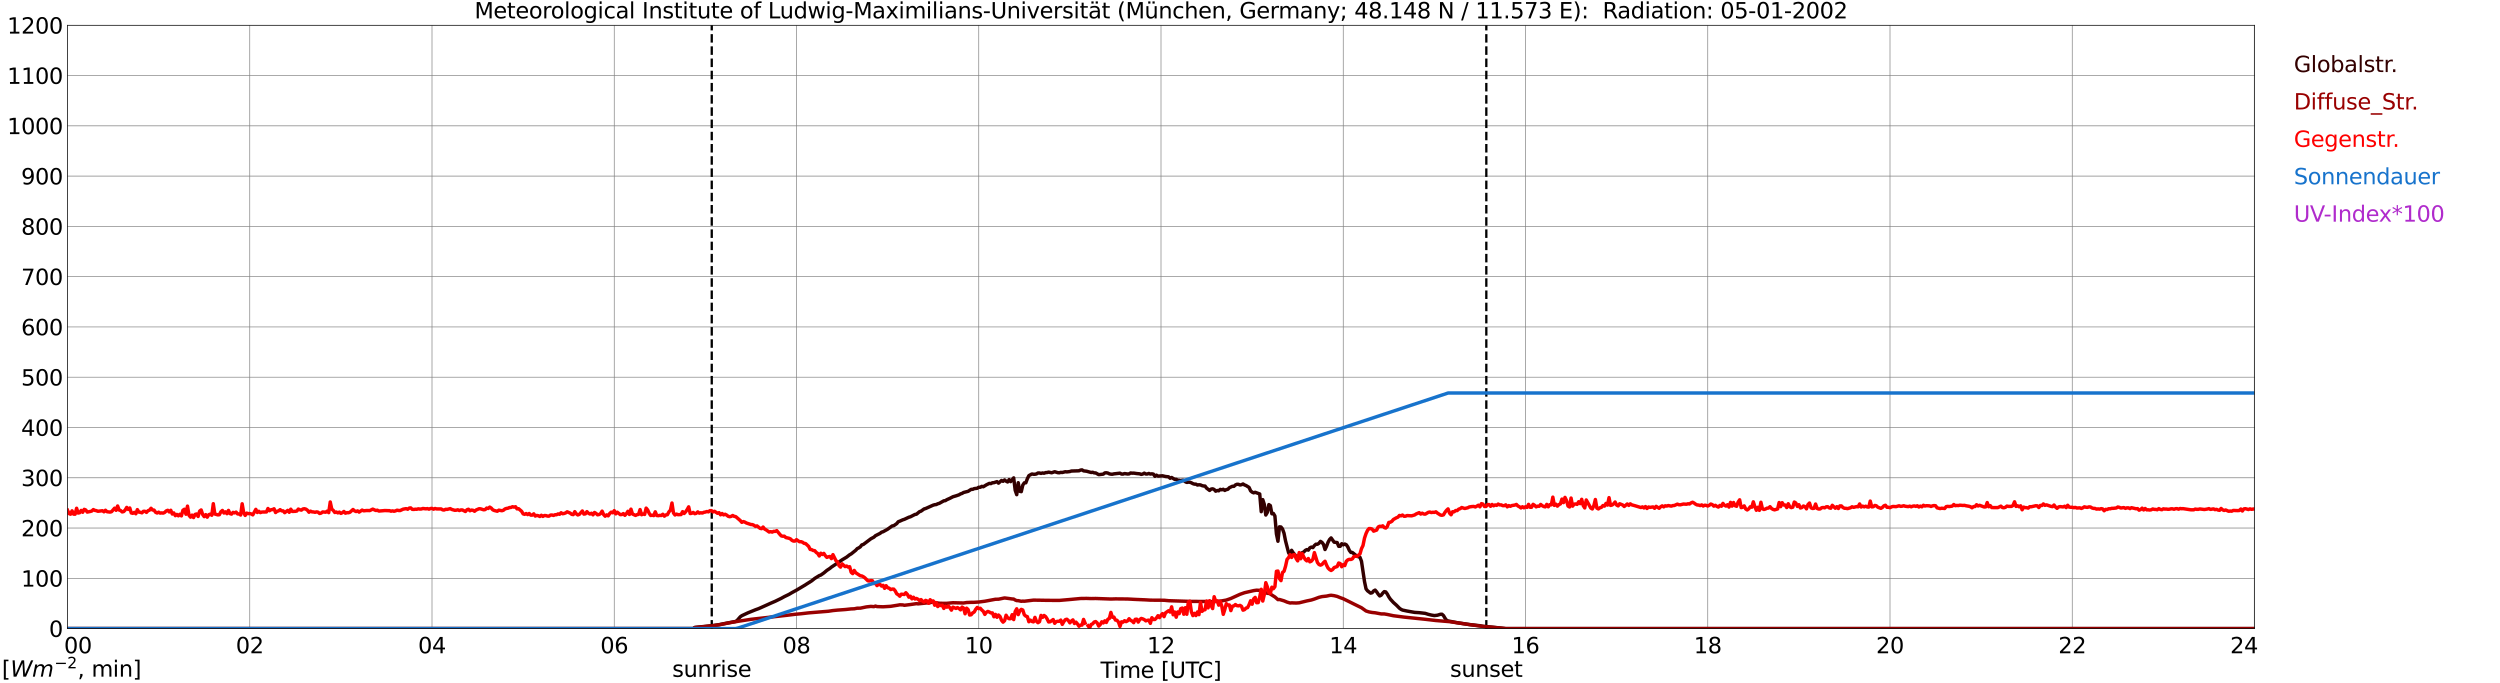 <?xml version="1.0" encoding="utf-8" standalone="no"?>
<!DOCTYPE svg PUBLIC "-//W3C//DTD SVG 1.1//EN"
  "http://www.w3.org/Graphics/SVG/1.1/DTD/svg11.dtd">
<svg xmlns:xlink="http://www.w3.org/1999/xlink" width="1085.4pt" height="296.64pt" viewBox="0 0 1085.4 296.64" xmlns="http://www.w3.org/2000/svg" version="1.1">
 <defs>
  <style type="text/css">*{stroke-linejoin: round; stroke-linecap: butt}</style>
 </defs>
 <g id="figure_1">
  <g id="patch_1">
   <path d="M 0 296.64 
L 1085.4 296.64 
L 1085.4 0 
L 0 0 
z
" style="fill: #ffffff"/>
  </g>
  <g id="axes_1">
   <g id="patch_2">
    <path d="M 29.306 272.909 
L 978.814 272.909 
L 978.814 10.976 
L 29.306 10.976 
z
" style="fill: #ffffff"/>
   </g>
   <g id="patch_3">
    <path d="M 978.814 272.909 
L 978.814 272.909 
L 978.814 10.976 
L 978.814 10.976 
z
" clip-path="url(#p203e0281cb)" style="fill: #d3d3d3; opacity: 0.25; stroke: #d3d3d3; stroke-linejoin: miter"/>
   </g>
   <g id="matplotlib.axis_1">
    <g id="xtick_1">
     <g id="line2d_1">
      <path d="M 29.306 272.909 
L 29.306 10.976 
" clip-path="url(#p203e0281cb)" style="fill: none; stroke: #808080; stroke-width: 0.3; stroke-linecap: square"/>
     </g>
     <g id="line2d_2"/>
     <g id="text_1">
      <!--    00 -->
      <g transform="translate(18.733 283.627) scale(0.095 -0.095)">
       <defs>
        <path id="DejaVuSans-20" transform="scale(0.016)"/>
        <path id="DejaVuSans-30" d="M 2034 4250 
Q 1547 4250 1301 3770 
Q 1056 3291 1056 2328 
Q 1056 1369 1301 889 
Q 1547 409 2034 409 
Q 2525 409 2770 889 
Q 3016 1369 3016 2328 
Q 3016 3291 2770 3770 
Q 2525 4250 2034 4250 
z
M 2034 4750 
Q 2819 4750 3233 4129 
Q 3647 3509 3647 2328 
Q 3647 1150 3233 529 
Q 2819 -91 2034 -91 
Q 1250 -91 836 529 
Q 422 1150 422 2328 
Q 422 3509 836 4129 
Q 1250 4750 2034 4750 
z
" transform="scale(0.016)"/>
       </defs>
       <use xlink:href="#DejaVuSans-20"/>
       <use xlink:href="#DejaVuSans-20" transform="translate(31.787 0)"/>
       <use xlink:href="#DejaVuSans-20" transform="translate(63.574 0)"/>
       <use xlink:href="#DejaVuSans-30" transform="translate(95.361 0)"/>
       <use xlink:href="#DejaVuSans-30" transform="translate(158.984 0)"/>
      </g>
     </g>
    </g>
    <g id="xtick_2">
     <g id="line2d_3">
      <path d="M 108.431 272.909 
L 108.431 10.976 
" clip-path="url(#p203e0281cb)" style="fill: none; stroke: #808080; stroke-width: 0.3; stroke-linecap: square"/>
     </g>
     <g id="line2d_4"/>
     <g id="text_2">
      <!-- 02 -->
      <g transform="translate(102.387 283.627) scale(0.095 -0.095)">
       <defs>
        <path id="DejaVuSans-32" d="M 1228 531 
L 3431 531 
L 3431 0 
L 469 0 
L 469 531 
Q 828 903 1448 1529 
Q 2069 2156 2228 2338 
Q 2531 2678 2651 2914 
Q 2772 3150 2772 3378 
Q 2772 3750 2511 3984 
Q 2250 4219 1831 4219 
Q 1534 4219 1204 4116 
Q 875 4013 500 3803 
L 500 4441 
Q 881 4594 1212 4672 
Q 1544 4750 1819 4750 
Q 2544 4750 2975 4387 
Q 3406 4025 3406 3419 
Q 3406 3131 3298 2873 
Q 3191 2616 2906 2266 
Q 2828 2175 2409 1742 
Q 1991 1309 1228 531 
z
" transform="scale(0.016)"/>
       </defs>
       <use xlink:href="#DejaVuSans-30"/>
       <use xlink:href="#DejaVuSans-32" transform="translate(63.623 0)"/>
      </g>
     </g>
    </g>
    <g id="xtick_3">
     <g id="line2d_5">
      <path d="M 187.557 272.909 
L 187.557 10.976 
" clip-path="url(#p203e0281cb)" style="fill: none; stroke: #808080; stroke-width: 0.3; stroke-linecap: square"/>
     </g>
     <g id="line2d_6"/>
     <g id="text_3">
      <!-- 04 -->
      <g transform="translate(181.513 283.627) scale(0.095 -0.095)">
       <defs>
        <path id="DejaVuSans-34" d="M 2419 4116 
L 825 1625 
L 2419 1625 
L 2419 4116 
z
M 2253 4666 
L 3047 4666 
L 3047 1625 
L 3713 1625 
L 3713 1100 
L 3047 1100 
L 3047 0 
L 2419 0 
L 2419 1100 
L 313 1100 
L 313 1709 
L 2253 4666 
z
" transform="scale(0.016)"/>
       </defs>
       <use xlink:href="#DejaVuSans-30"/>
       <use xlink:href="#DejaVuSans-34" transform="translate(63.623 0)"/>
      </g>
     </g>
    </g>
    <g id="xtick_4">
     <g id="line2d_7">
      <path d="M 266.683 272.909 
L 266.683 10.976 
" clip-path="url(#p203e0281cb)" style="fill: none; stroke: #808080; stroke-width: 0.3; stroke-linecap: square"/>
     </g>
     <g id="line2d_8"/>
     <g id="text_4">
      <!-- 06 -->
      <g transform="translate(260.638 283.627) scale(0.095 -0.095)">
       <defs>
        <path id="DejaVuSans-36" d="M 2113 2584 
Q 1688 2584 1439 2293 
Q 1191 2003 1191 1497 
Q 1191 994 1439 701 
Q 1688 409 2113 409 
Q 2538 409 2786 701 
Q 3034 994 3034 1497 
Q 3034 2003 2786 2293 
Q 2538 2584 2113 2584 
z
M 3366 4563 
L 3366 3988 
Q 3128 4100 2886 4159 
Q 2644 4219 2406 4219 
Q 1781 4219 1451 3797 
Q 1122 3375 1075 2522 
Q 1259 2794 1537 2939 
Q 1816 3084 2150 3084 
Q 2853 3084 3261 2657 
Q 3669 2231 3669 1497 
Q 3669 778 3244 343 
Q 2819 -91 2113 -91 
Q 1303 -91 875 529 
Q 447 1150 447 2328 
Q 447 3434 972 4092 
Q 1497 4750 2381 4750 
Q 2619 4750 2861 4703 
Q 3103 4656 3366 4563 
z
" transform="scale(0.016)"/>
       </defs>
       <use xlink:href="#DejaVuSans-30"/>
       <use xlink:href="#DejaVuSans-36" transform="translate(63.623 0)"/>
      </g>
     </g>
    </g>
    <g id="xtick_5">
     <g id="line2d_9">
      <path d="M 345.808 272.909 
L 345.808 10.976 
" clip-path="url(#p203e0281cb)" style="fill: none; stroke: #808080; stroke-width: 0.3; stroke-linecap: square"/>
     </g>
     <g id="line2d_10"/>
     <g id="text_5">
      <!-- 08 -->
      <g transform="translate(339.764 283.627) scale(0.095 -0.095)">
       <defs>
        <path id="DejaVuSans-38" d="M 2034 2216 
Q 1584 2216 1326 1975 
Q 1069 1734 1069 1313 
Q 1069 891 1326 650 
Q 1584 409 2034 409 
Q 2484 409 2743 651 
Q 3003 894 3003 1313 
Q 3003 1734 2745 1975 
Q 2488 2216 2034 2216 
z
M 1403 2484 
Q 997 2584 770 2862 
Q 544 3141 544 3541 
Q 544 4100 942 4425 
Q 1341 4750 2034 4750 
Q 2731 4750 3128 4425 
Q 3525 4100 3525 3541 
Q 3525 3141 3298 2862 
Q 3072 2584 2669 2484 
Q 3125 2378 3379 2068 
Q 3634 1759 3634 1313 
Q 3634 634 3220 271 
Q 2806 -91 2034 -91 
Q 1263 -91 848 271 
Q 434 634 434 1313 
Q 434 1759 690 2068 
Q 947 2378 1403 2484 
z
M 1172 3481 
Q 1172 3119 1398 2916 
Q 1625 2713 2034 2713 
Q 2441 2713 2670 2916 
Q 2900 3119 2900 3481 
Q 2900 3844 2670 4047 
Q 2441 4250 2034 4250 
Q 1625 4250 1398 4047 
Q 1172 3844 1172 3481 
z
" transform="scale(0.016)"/>
       </defs>
       <use xlink:href="#DejaVuSans-30"/>
       <use xlink:href="#DejaVuSans-38" transform="translate(63.623 0)"/>
      </g>
     </g>
    </g>
    <g id="xtick_6">
     <g id="line2d_11">
      <path d="M 424.934 272.909 
L 424.934 10.976 
" clip-path="url(#p203e0281cb)" style="fill: none; stroke: #808080; stroke-width: 0.3; stroke-linecap: square"/>
     </g>
     <g id="line2d_12"/>
     <g id="text_6">
      <!-- 10 -->
      <g transform="translate(418.89 283.627) scale(0.095 -0.095)">
       <defs>
        <path id="DejaVuSans-31" d="M 794 531 
L 1825 531 
L 1825 4091 
L 703 3866 
L 703 4441 
L 1819 4666 
L 2450 4666 
L 2450 531 
L 3481 531 
L 3481 0 
L 794 0 
L 794 531 
z
" transform="scale(0.016)"/>
       </defs>
       <use xlink:href="#DejaVuSans-31"/>
       <use xlink:href="#DejaVuSans-30" transform="translate(63.623 0)"/>
      </g>
     </g>
    </g>
    <g id="xtick_7">
     <g id="line2d_13">
      <path d="M 504.06 272.909 
L 504.06 10.976 
" clip-path="url(#p203e0281cb)" style="fill: none; stroke: #808080; stroke-width: 0.3; stroke-linecap: square"/>
     </g>
     <g id="line2d_14"/>
     <g id="text_7">
      <!-- 12 -->
      <g transform="translate(498.015 283.627) scale(0.095 -0.095)">
       <use xlink:href="#DejaVuSans-31"/>
       <use xlink:href="#DejaVuSans-32" transform="translate(63.623 0)"/>
      </g>
     </g>
    </g>
    <g id="xtick_8">
     <g id="line2d_15">
      <path d="M 583.185 272.909 
L 583.185 10.976 
" clip-path="url(#p203e0281cb)" style="fill: none; stroke: #808080; stroke-width: 0.3; stroke-linecap: square"/>
     </g>
     <g id="line2d_16"/>
     <g id="text_8">
      <!-- 14 -->
      <g transform="translate(577.141 283.627) scale(0.095 -0.095)">
       <use xlink:href="#DejaVuSans-31"/>
       <use xlink:href="#DejaVuSans-34" transform="translate(63.623 0)"/>
      </g>
     </g>
    </g>
    <g id="xtick_9">
     <g id="line2d_17">
      <path d="M 662.311 272.909 
L 662.311 10.976 
" clip-path="url(#p203e0281cb)" style="fill: none; stroke: #808080; stroke-width: 0.3; stroke-linecap: square"/>
     </g>
     <g id="line2d_18"/>
     <g id="text_9">
      <!-- 16 -->
      <g transform="translate(656.267 283.627) scale(0.095 -0.095)">
       <use xlink:href="#DejaVuSans-31"/>
       <use xlink:href="#DejaVuSans-36" transform="translate(63.623 0)"/>
      </g>
     </g>
    </g>
    <g id="xtick_10">
     <g id="line2d_19">
      <path d="M 741.437 272.909 
L 741.437 10.976 
" clip-path="url(#p203e0281cb)" style="fill: none; stroke: #808080; stroke-width: 0.3; stroke-linecap: square"/>
     </g>
     <g id="line2d_20"/>
     <g id="text_10">
      <!-- 18 -->
      <g transform="translate(735.392 283.627) scale(0.095 -0.095)">
       <use xlink:href="#DejaVuSans-31"/>
       <use xlink:href="#DejaVuSans-38" transform="translate(63.623 0)"/>
      </g>
     </g>
    </g>
    <g id="xtick_11">
     <g id="line2d_21">
      <path d="M 820.562 272.909 
L 820.562 10.976 
" clip-path="url(#p203e0281cb)" style="fill: none; stroke: #808080; stroke-width: 0.3; stroke-linecap: square"/>
     </g>
     <g id="line2d_22"/>
     <g id="text_11">
      <!-- 20 -->
      <g transform="translate(814.518 283.627) scale(0.095 -0.095)">
       <use xlink:href="#DejaVuSans-32"/>
       <use xlink:href="#DejaVuSans-30" transform="translate(63.623 0)"/>
      </g>
     </g>
    </g>
    <g id="xtick_12">
     <g id="line2d_23">
      <path d="M 899.688 272.909 
L 899.688 10.976 
" clip-path="url(#p203e0281cb)" style="fill: none; stroke: #808080; stroke-width: 0.3; stroke-linecap: square"/>
     </g>
     <g id="line2d_24"/>
     <g id="text_12">
      <!-- 22 -->
      <g transform="translate(893.644 283.627) scale(0.095 -0.095)">
       <use xlink:href="#DejaVuSans-32"/>
       <use xlink:href="#DejaVuSans-32" transform="translate(63.623 0)"/>
      </g>
     </g>
    </g>
    <g id="xtick_13">
     <g id="line2d_25">
      <path d="M 978.814 272.909 
L 978.814 10.976 
" clip-path="url(#p203e0281cb)" style="fill: none; stroke: #808080; stroke-width: 0.3; stroke-linecap: square"/>
     </g>
     <g id="line2d_26"/>
     <g id="text_13">
      <!-- 24    -->
      <g transform="translate(968.241 283.627) scale(0.095 -0.095)">
       <use xlink:href="#DejaVuSans-32"/>
       <use xlink:href="#DejaVuSans-34" transform="translate(63.623 0)"/>
       <use xlink:href="#DejaVuSans-20" transform="translate(127.246 0)"/>
       <use xlink:href="#DejaVuSans-20" transform="translate(159.033 0)"/>
       <use xlink:href="#DejaVuSans-20" transform="translate(190.82 0)"/>
      </g>
     </g>
    </g>
    <g id="text_14">
     <!-- Time [UTC] -->
     <g transform="translate(477.806 294.322) scale(0.095 -0.095)">
      <defs>
       <path id="DejaVuSans-54" d="M -19 4666 
L 3928 4666 
L 3928 4134 
L 2272 4134 
L 2272 0 
L 1638 0 
L 1638 4134 
L -19 4134 
L -19 4666 
z
" transform="scale(0.016)"/>
       <path id="DejaVuSans-69" d="M 603 3500 
L 1178 3500 
L 1178 0 
L 603 0 
L 603 3500 
z
M 603 4863 
L 1178 4863 
L 1178 4134 
L 603 4134 
L 603 4863 
z
" transform="scale(0.016)"/>
       <path id="DejaVuSans-6d" d="M 3328 2828 
Q 3544 3216 3844 3400 
Q 4144 3584 4550 3584 
Q 5097 3584 5394 3201 
Q 5691 2819 5691 2113 
L 5691 0 
L 5113 0 
L 5113 2094 
Q 5113 2597 4934 2840 
Q 4756 3084 4391 3084 
Q 3944 3084 3684 2787 
Q 3425 2491 3425 1978 
L 3425 0 
L 2847 0 
L 2847 2094 
Q 2847 2600 2669 2842 
Q 2491 3084 2119 3084 
Q 1678 3084 1418 2786 
Q 1159 2488 1159 1978 
L 1159 0 
L 581 0 
L 581 3500 
L 1159 3500 
L 1159 2956 
Q 1356 3278 1631 3431 
Q 1906 3584 2284 3584 
Q 2666 3584 2933 3390 
Q 3200 3197 3328 2828 
z
" transform="scale(0.016)"/>
       <path id="DejaVuSans-65" d="M 3597 1894 
L 3597 1613 
L 953 1613 
Q 991 1019 1311 708 
Q 1631 397 2203 397 
Q 2534 397 2845 478 
Q 3156 559 3463 722 
L 3463 178 
Q 3153 47 2828 -22 
Q 2503 -91 2169 -91 
Q 1331 -91 842 396 
Q 353 884 353 1716 
Q 353 2575 817 3079 
Q 1281 3584 2069 3584 
Q 2775 3584 3186 3129 
Q 3597 2675 3597 1894 
z
M 3022 2063 
Q 3016 2534 2758 2815 
Q 2500 3097 2075 3097 
Q 1594 3097 1305 2825 
Q 1016 2553 972 2059 
L 3022 2063 
z
" transform="scale(0.016)"/>
       <path id="DejaVuSans-5b" d="M 550 4863 
L 1875 4863 
L 1875 4416 
L 1125 4416 
L 1125 -397 
L 1875 -397 
L 1875 -844 
L 550 -844 
L 550 4863 
z
" transform="scale(0.016)"/>
       <path id="DejaVuSans-55" d="M 556 4666 
L 1191 4666 
L 1191 1831 
Q 1191 1081 1462 751 
Q 1734 422 2344 422 
Q 2950 422 3222 751 
Q 3494 1081 3494 1831 
L 3494 4666 
L 4128 4666 
L 4128 1753 
Q 4128 841 3676 375 
Q 3225 -91 2344 -91 
Q 1459 -91 1007 375 
Q 556 841 556 1753 
L 556 4666 
z
" transform="scale(0.016)"/>
       <path id="DejaVuSans-43" d="M 4122 4306 
L 4122 3641 
Q 3803 3938 3442 4084 
Q 3081 4231 2675 4231 
Q 1875 4231 1450 3742 
Q 1025 3253 1025 2328 
Q 1025 1406 1450 917 
Q 1875 428 2675 428 
Q 3081 428 3442 575 
Q 3803 722 4122 1019 
L 4122 359 
Q 3791 134 3420 21 
Q 3050 -91 2638 -91 
Q 1578 -91 968 557 
Q 359 1206 359 2328 
Q 359 3453 968 4101 
Q 1578 4750 2638 4750 
Q 3056 4750 3426 4639 
Q 3797 4528 4122 4306 
z
" transform="scale(0.016)"/>
       <path id="DejaVuSans-5d" d="M 1947 4863 
L 1947 -844 
L 622 -844 
L 622 -397 
L 1369 -397 
L 1369 4416 
L 622 4416 
L 622 4863 
L 1947 4863 
z
" transform="scale(0.016)"/>
      </defs>
      <use xlink:href="#DejaVuSans-54"/>
      <use xlink:href="#DejaVuSans-69" transform="translate(57.959 0)"/>
      <use xlink:href="#DejaVuSans-6d" transform="translate(85.742 0)"/>
      <use xlink:href="#DejaVuSans-65" transform="translate(183.154 0)"/>
      <use xlink:href="#DejaVuSans-20" transform="translate(244.678 0)"/>
      <use xlink:href="#DejaVuSans-5b" transform="translate(276.465 0)"/>
      <use xlink:href="#DejaVuSans-55" transform="translate(315.479 0)"/>
      <use xlink:href="#DejaVuSans-54" transform="translate(388.672 0)"/>
      <use xlink:href="#DejaVuSans-43" transform="translate(443.881 0)"/>
      <use xlink:href="#DejaVuSans-5d" transform="translate(513.705 0)"/>
     </g>
    </g>
   </g>
   <g id="matplotlib.axis_2">
    <g id="ytick_1">
     <g id="line2d_27">
      <path d="M 29.306 272.909 
L 978.814 272.909 
" clip-path="url(#p203e0281cb)" style="fill: none; stroke: #808080; stroke-width: 0.3; stroke-linecap: square"/>
     </g>
     <g id="line2d_28"/>
     <g id="text_15">
      <!-- 0 -->
      <g transform="translate(21.261 276.518) scale(0.095 -0.095)">
       <use xlink:href="#DejaVuSans-30"/>
      </g>
     </g>
    </g>
    <g id="ytick_2">
     <g id="line2d_29">
      <path d="M 29.306 251.081 
L 978.814 251.081 
" clip-path="url(#p203e0281cb)" style="fill: none; stroke: #808080; stroke-width: 0.3; stroke-linecap: square"/>
     </g>
     <g id="line2d_30"/>
     <g id="text_16">
      <!-- 100 -->
      <g transform="translate(9.173 254.69) scale(0.095 -0.095)">
       <use xlink:href="#DejaVuSans-31"/>
       <use xlink:href="#DejaVuSans-30" transform="translate(63.623 0)"/>
       <use xlink:href="#DejaVuSans-30" transform="translate(127.246 0)"/>
      </g>
     </g>
    </g>
    <g id="ytick_3">
     <g id="line2d_31">
      <path d="M 29.306 229.253 
L 978.814 229.253 
" clip-path="url(#p203e0281cb)" style="fill: none; stroke: #808080; stroke-width: 0.3; stroke-linecap: square"/>
     </g>
     <g id="line2d_32"/>
     <g id="text_17">
      <!-- 200 -->
      <g transform="translate(9.173 232.863) scale(0.095 -0.095)">
       <use xlink:href="#DejaVuSans-32"/>
       <use xlink:href="#DejaVuSans-30" transform="translate(63.623 0)"/>
       <use xlink:href="#DejaVuSans-30" transform="translate(127.246 0)"/>
      </g>
     </g>
    </g>
    <g id="ytick_4">
     <g id="line2d_33">
      <path d="M 29.306 207.426 
L 978.814 207.426 
" clip-path="url(#p203e0281cb)" style="fill: none; stroke: #808080; stroke-width: 0.3; stroke-linecap: square"/>
     </g>
     <g id="line2d_34"/>
     <g id="text_18">
      <!-- 300 -->
      <g transform="translate(9.173 211.035) scale(0.095 -0.095)">
       <defs>
        <path id="DejaVuSans-33" d="M 2597 2516 
Q 3050 2419 3304 2112 
Q 3559 1806 3559 1356 
Q 3559 666 3084 287 
Q 2609 -91 1734 -91 
Q 1441 -91 1130 -33 
Q 819 25 488 141 
L 488 750 
Q 750 597 1062 519 
Q 1375 441 1716 441 
Q 2309 441 2620 675 
Q 2931 909 2931 1356 
Q 2931 1769 2642 2001 
Q 2353 2234 1838 2234 
L 1294 2234 
L 1294 2753 
L 1863 2753 
Q 2328 2753 2575 2939 
Q 2822 3125 2822 3475 
Q 2822 3834 2567 4026 
Q 2313 4219 1838 4219 
Q 1578 4219 1281 4162 
Q 984 4106 628 3988 
L 628 4550 
Q 988 4650 1302 4700 
Q 1616 4750 1894 4750 
Q 2613 4750 3031 4423 
Q 3450 4097 3450 3541 
Q 3450 3153 3228 2886 
Q 3006 2619 2597 2516 
z
" transform="scale(0.016)"/>
       </defs>
       <use xlink:href="#DejaVuSans-33"/>
       <use xlink:href="#DejaVuSans-30" transform="translate(63.623 0)"/>
       <use xlink:href="#DejaVuSans-30" transform="translate(127.246 0)"/>
      </g>
     </g>
    </g>
    <g id="ytick_5">
     <g id="line2d_35">
      <path d="M 29.306 185.598 
L 978.814 185.598 
" clip-path="url(#p203e0281cb)" style="fill: none; stroke: #808080; stroke-width: 0.3; stroke-linecap: square"/>
     </g>
     <g id="line2d_36"/>
     <g id="text_19">
      <!-- 400 -->
      <g transform="translate(9.173 189.207) scale(0.095 -0.095)">
       <use xlink:href="#DejaVuSans-34"/>
       <use xlink:href="#DejaVuSans-30" transform="translate(63.623 0)"/>
       <use xlink:href="#DejaVuSans-30" transform="translate(127.246 0)"/>
      </g>
     </g>
    </g>
    <g id="ytick_6">
     <g id="line2d_37">
      <path d="M 29.306 163.77 
L 978.814 163.77 
" clip-path="url(#p203e0281cb)" style="fill: none; stroke: #808080; stroke-width: 0.3; stroke-linecap: square"/>
     </g>
     <g id="line2d_38"/>
     <g id="text_20">
      <!-- 500 -->
      <g transform="translate(9.173 167.379) scale(0.095 -0.095)">
       <defs>
        <path id="DejaVuSans-35" d="M 691 4666 
L 3169 4666 
L 3169 4134 
L 1269 4134 
L 1269 2991 
Q 1406 3038 1543 3061 
Q 1681 3084 1819 3084 
Q 2600 3084 3056 2656 
Q 3513 2228 3513 1497 
Q 3513 744 3044 326 
Q 2575 -91 1722 -91 
Q 1428 -91 1123 -41 
Q 819 9 494 109 
L 494 744 
Q 775 591 1075 516 
Q 1375 441 1709 441 
Q 2250 441 2565 725 
Q 2881 1009 2881 1497 
Q 2881 1984 2565 2268 
Q 2250 2553 1709 2553 
Q 1456 2553 1204 2497 
Q 953 2441 691 2322 
L 691 4666 
z
" transform="scale(0.016)"/>
       </defs>
       <use xlink:href="#DejaVuSans-35"/>
       <use xlink:href="#DejaVuSans-30" transform="translate(63.623 0)"/>
       <use xlink:href="#DejaVuSans-30" transform="translate(127.246 0)"/>
      </g>
     </g>
    </g>
    <g id="ytick_7">
     <g id="line2d_39">
      <path d="M 29.306 141.942 
L 978.814 141.942 
" clip-path="url(#p203e0281cb)" style="fill: none; stroke: #808080; stroke-width: 0.3; stroke-linecap: square"/>
     </g>
     <g id="line2d_40"/>
     <g id="text_21">
      <!-- 600 -->
      <g transform="translate(9.173 145.551) scale(0.095 -0.095)">
       <use xlink:href="#DejaVuSans-36"/>
       <use xlink:href="#DejaVuSans-30" transform="translate(63.623 0)"/>
       <use xlink:href="#DejaVuSans-30" transform="translate(127.246 0)"/>
      </g>
     </g>
    </g>
    <g id="ytick_8">
     <g id="line2d_41">
      <path d="M 29.306 120.114 
L 978.814 120.114 
" clip-path="url(#p203e0281cb)" style="fill: none; stroke: #808080; stroke-width: 0.3; stroke-linecap: square"/>
     </g>
     <g id="line2d_42"/>
     <g id="text_22">
      <!-- 700 -->
      <g transform="translate(9.173 123.724) scale(0.095 -0.095)">
       <defs>
        <path id="DejaVuSans-37" d="M 525 4666 
L 3525 4666 
L 3525 4397 
L 1831 0 
L 1172 0 
L 2766 4134 
L 525 4134 
L 525 4666 
z
" transform="scale(0.016)"/>
       </defs>
       <use xlink:href="#DejaVuSans-37"/>
       <use xlink:href="#DejaVuSans-30" transform="translate(63.623 0)"/>
       <use xlink:href="#DejaVuSans-30" transform="translate(127.246 0)"/>
      </g>
     </g>
    </g>
    <g id="ytick_9">
     <g id="line2d_43">
      <path d="M 29.306 98.287 
L 978.814 98.287 
" clip-path="url(#p203e0281cb)" style="fill: none; stroke: #808080; stroke-width: 0.3; stroke-linecap: square"/>
     </g>
     <g id="line2d_44"/>
     <g id="text_23">
      <!-- 800 -->
      <g transform="translate(9.173 101.896) scale(0.095 -0.095)">
       <use xlink:href="#DejaVuSans-38"/>
       <use xlink:href="#DejaVuSans-30" transform="translate(63.623 0)"/>
       <use xlink:href="#DejaVuSans-30" transform="translate(127.246 0)"/>
      </g>
     </g>
    </g>
    <g id="ytick_10">
     <g id="line2d_45">
      <path d="M 29.306 76.459 
L 978.814 76.459 
" clip-path="url(#p203e0281cb)" style="fill: none; stroke: #808080; stroke-width: 0.3; stroke-linecap: square"/>
     </g>
     <g id="line2d_46"/>
     <g id="text_24">
      <!-- 900 -->
      <g transform="translate(9.173 80.068) scale(0.095 -0.095)">
       <defs>
        <path id="DejaVuSans-39" d="M 703 97 
L 703 672 
Q 941 559 1184 500 
Q 1428 441 1663 441 
Q 2288 441 2617 861 
Q 2947 1281 2994 2138 
Q 2813 1869 2534 1725 
Q 2256 1581 1919 1581 
Q 1219 1581 811 2004 
Q 403 2428 403 3163 
Q 403 3881 828 4315 
Q 1253 4750 1959 4750 
Q 2769 4750 3195 4129 
Q 3622 3509 3622 2328 
Q 3622 1225 3098 567 
Q 2575 -91 1691 -91 
Q 1453 -91 1209 -44 
Q 966 3 703 97 
z
M 1959 2075 
Q 2384 2075 2632 2365 
Q 2881 2656 2881 3163 
Q 2881 3666 2632 3958 
Q 2384 4250 1959 4250 
Q 1534 4250 1286 3958 
Q 1038 3666 1038 3163 
Q 1038 2656 1286 2365 
Q 1534 2075 1959 2075 
z
" transform="scale(0.016)"/>
       </defs>
       <use xlink:href="#DejaVuSans-39"/>
       <use xlink:href="#DejaVuSans-30" transform="translate(63.623 0)"/>
       <use xlink:href="#DejaVuSans-30" transform="translate(127.246 0)"/>
      </g>
     </g>
    </g>
    <g id="ytick_11">
     <g id="line2d_47">
      <path d="M 29.306 54.631 
L 978.814 54.631 
" clip-path="url(#p203e0281cb)" style="fill: none; stroke: #808080; stroke-width: 0.3; stroke-linecap: square"/>
     </g>
     <g id="line2d_48"/>
     <g id="text_25">
      <!-- 1000 -->
      <g transform="translate(3.128 58.24) scale(0.095 -0.095)">
       <use xlink:href="#DejaVuSans-31"/>
       <use xlink:href="#DejaVuSans-30" transform="translate(63.623 0)"/>
       <use xlink:href="#DejaVuSans-30" transform="translate(127.246 0)"/>
       <use xlink:href="#DejaVuSans-30" transform="translate(190.869 0)"/>
      </g>
     </g>
    </g>
    <g id="ytick_12">
     <g id="line2d_49">
      <path d="M 29.306 32.803 
L 978.814 32.803 
" clip-path="url(#p203e0281cb)" style="fill: none; stroke: #808080; stroke-width: 0.3; stroke-linecap: square"/>
     </g>
     <g id="line2d_50"/>
     <g id="text_26">
      <!-- 1100 -->
      <g transform="translate(3.128 36.413) scale(0.095 -0.095)">
       <use xlink:href="#DejaVuSans-31"/>
       <use xlink:href="#DejaVuSans-31" transform="translate(63.623 0)"/>
       <use xlink:href="#DejaVuSans-30" transform="translate(127.246 0)"/>
       <use xlink:href="#DejaVuSans-30" transform="translate(190.869 0)"/>
      </g>
     </g>
    </g>
    <g id="ytick_13">
     <g id="line2d_51">
      <path d="M 29.306 10.976 
L 978.814 10.976 
" clip-path="url(#p203e0281cb)" style="fill: none; stroke: #808080; stroke-width: 0.3; stroke-linecap: square"/>
     </g>
     <g id="line2d_52"/>
     <g id="text_27">
      <!-- 1200 -->
      <g transform="translate(3.128 14.585) scale(0.095 -0.095)">
       <use xlink:href="#DejaVuSans-31"/>
       <use xlink:href="#DejaVuSans-32" transform="translate(63.623 0)"/>
       <use xlink:href="#DejaVuSans-30" transform="translate(127.246 0)"/>
       <use xlink:href="#DejaVuSans-30" transform="translate(190.869 0)"/>
      </g>
     </g>
    </g>
   </g>
   <g id="line2d_53">
    <path d="M 309.015 272.909 
L 309.015 10.976 
" clip-path="url(#p203e0281cb)" style="fill: none; stroke-dasharray: 3.7,1.6; stroke-dashoffset: 0; stroke: #000000"/>
   </g>
   <g id="line2d_54">
    <path d="M 645.299 272.909 
L 645.299 10.976 
" clip-path="url(#p203e0281cb)" style="fill: none; stroke-dasharray: 3.7,1.6; stroke-dashoffset: 0; stroke: #000000"/>
   </g>
   <g id="line2d_55">
    <path d="M 29.306 272.909 
L 300.971 272.909 
L 301.63 272.405 
L 308.883 271.686 
L 312.18 271.204 
L 314.158 270.809 
L 319.433 269.801 
L 320.093 269.294 
L 321.411 267.781 
L 322.071 267.308 
L 324.708 266.075 
L 328.005 264.736 
L 329.324 264.261 
L 330.643 263.682 
L 333.28 262.497 
L 334.599 261.895 
L 336.577 261.043 
L 339.215 259.762 
L 340.533 259.029 
L 342.512 258.077 
L 343.83 257.295 
L 345.808 256.221 
L 349.105 254.257 
L 352.402 252.181 
L 353.721 251.129 
L 355.699 249.907 
L 356.359 249.669 
L 357.677 248.75 
L 358.996 247.641 
L 360.315 246.768 
L 360.974 246.213 
L 362.293 245.338 
L 365.59 243.068 
L 367.568 241.881 
L 368.887 240.853 
L 369.546 240.49 
L 371.524 238.901 
L 372.184 238.179 
L 372.843 237.867 
L 373.502 237.426 
L 374.162 236.561 
L 374.821 236.387 
L 378.118 233.903 
L 379.437 233.198 
L 380.096 232.58 
L 382.074 231.578 
L 382.734 231.054 
L 383.393 230.86 
L 385.371 229.766 
L 387.349 228.343 
L 388.009 228.247 
L 389.328 227.332 
L 389.987 226.507 
L 390.646 226.276 
L 391.965 225.678 
L 392.624 225.479 
L 394.603 224.556 
L 395.262 224.373 
L 397.24 223.355 
L 397.899 223.244 
L 399.218 222.144 
L 399.878 221.921 
L 401.196 220.967 
L 401.856 220.788 
L 405.153 219.315 
L 405.812 219.125 
L 406.471 219.058 
L 407.131 218.724 
L 407.79 218.542 
L 409.768 217.442 
L 410.428 217.364 
L 411.087 216.942 
L 412.406 216.353 
L 413.725 215.67 
L 415.043 215.288 
L 416.362 214.834 
L 417.022 214.432 
L 417.681 214.225 
L 418.34 213.821 
L 420.318 213.312 
L 421.637 212.461 
L 422.297 212.461 
L 422.956 212.142 
L 424.275 211.985 
L 424.934 211.538 
L 425.593 211.573 
L 426.253 211.158 
L 426.912 211.326 
L 428.231 210.508 
L 429.55 209.853 
L 430.209 209.971 
L 430.869 209.6 
L 431.528 209.56 
L 432.847 209.108 
L 433.506 209.763 
L 434.825 208.611 
L 435.484 208.958 
L 436.144 208.368 
L 436.803 208.897 
L 437.462 209.248 
L 438.122 208.216 
L 438.781 209.093 
L 440.1 207.478 
L 440.759 212.85 
L 441.419 214.762 
L 442.078 209.576 
L 442.737 213.293 
L 443.397 213.454 
L 444.056 210.606 
L 444.716 209.634 
L 445.375 209.604 
L 446.034 207.849 
L 446.694 206.5 
L 448.012 205.782 
L 448.672 205.904 
L 449.331 205.904 
L 449.991 205.764 
L 450.65 205.343 
L 451.309 205.35 
L 451.969 205.548 
L 452.628 205.33 
L 453.287 205.472 
L 453.947 205.188 
L 454.606 205.158 
L 455.266 204.972 
L 456.584 205.265 
L 457.903 204.8 
L 459.222 205.208 
L 459.881 205.273 
L 460.541 205.083 
L 461.2 205.138 
L 462.519 204.806 
L 463.178 204.887 
L 464.497 204.725 
L 465.156 204.503 
L 468.453 204.402 
L 469.113 204.097 
L 469.772 204.005 
L 470.431 204.426 
L 471.75 204.586 
L 473.728 205.134 
L 474.388 205.033 
L 475.047 205.306 
L 475.706 205.33 
L 477.025 206.077 
L 479.003 205.852 
L 479.663 205.313 
L 480.322 205.256 
L 480.981 205.385 
L 481.641 205.727 
L 482.3 205.865 
L 482.96 205.889 
L 483.619 205.732 
L 485.597 205.511 
L 486.256 205.422 
L 486.916 205.815 
L 487.575 205.828 
L 488.235 205.601 
L 489.553 205.786 
L 490.213 205.745 
L 490.872 205.341 
L 491.532 205.437 
L 492.191 205.4 
L 493.51 205.599 
L 494.828 205.719 
L 495.488 205.972 
L 496.147 205.795 
L 496.807 205.426 
L 497.466 205.802 
L 498.125 205.78 
L 498.785 205.555 
L 499.444 205.821 
L 500.103 205.716 
L 500.763 205.845 
L 501.422 206.797 
L 502.082 206.29 
L 502.741 206.716 
L 504.719 206.57 
L 506.038 206.882 
L 507.357 207.015 
L 508.016 207.637 
L 508.675 207.308 
L 509.994 208.124 
L 510.654 208.091 
L 511.313 208.478 
L 511.972 208.493 
L 512.632 208.639 
L 513.291 208.48 
L 513.95 208.539 
L 514.61 209.156 
L 515.269 209.453 
L 515.929 209.327 
L 516.588 209.364 
L 517.247 209.61 
L 517.907 209.977 
L 518.566 210.193 
L 519.226 210.191 
L 519.885 210.584 
L 520.544 210.466 
L 521.204 210.529 
L 521.863 210.835 
L 522.522 210.997 
L 523.182 211.027 
L 523.841 211.913 
L 525.16 212.924 
L 525.819 212.337 
L 526.479 212.225 
L 527.138 212.5 
L 527.797 213.256 
L 528.457 212.95 
L 529.116 213.088 
L 529.776 212.468 
L 530.435 212.669 
L 531.094 212.422 
L 531.754 212.924 
L 532.413 212.568 
L 533.073 212.448 
L 533.732 211.756 
L 535.051 211.121 
L 535.71 211.152 
L 536.369 210.545 
L 537.029 210.257 
L 537.688 210.267 
L 538.348 210.573 
L 539.007 210.433 
L 539.666 210.121 
L 540.326 210.547 
L 540.985 210.802 
L 542.304 211.619 
L 542.963 213.101 
L 543.623 213.668 
L 544.282 213.967 
L 544.941 213.738 
L 546.919 214.458 
L 547.579 222.148 
L 548.238 216.925 
L 548.898 218.957 
L 549.557 223.598 
L 550.216 222.474 
L 550.876 219.077 
L 551.535 219.52 
L 552.195 223.05 
L 552.854 222.93 
L 553.513 224.026 
L 554.173 231.794 
L 554.832 234.987 
L 555.491 228.719 
L 556.151 228.806 
L 556.81 229.644 
L 557.47 231.508 
L 558.129 234.832 
L 559.448 239.964 
L 560.107 241.042 
L 560.766 238.923 
L 561.426 239.969 
L 562.085 240.726 
L 562.745 241.658 
L 563.404 241.708 
L 564.063 240.892 
L 565.382 239.96 
L 566.042 239.652 
L 566.701 238.964 
L 567.36 238.624 
L 568.02 238.849 
L 568.679 237.845 
L 569.338 237.533 
L 569.998 237.742 
L 570.657 236.858 
L 571.317 236.275 
L 571.976 236.295 
L 572.635 235.88 
L 573.295 235.049 
L 573.954 235.485 
L 574.613 236.376 
L 575.273 238.574 
L 575.932 237.183 
L 576.592 235.431 
L 577.251 234.23 
L 577.91 233.547 
L 579.229 235.389 
L 580.548 235.566 
L 581.207 237.188 
L 581.867 237.179 
L 582.526 236.066 
L 583.185 236.535 
L 583.845 236.195 
L 584.504 236.494 
L 585.164 237.463 
L 585.823 238.956 
L 586.482 239.824 
L 587.142 239.872 
L 589.12 241.475 
L 590.439 241.961 
L 591.098 243.668 
L 592.417 252.506 
L 593.076 255.652 
L 593.736 256.514 
L 595.054 257.507 
L 595.714 257.359 
L 596.373 256.558 
L 597.032 256.204 
L 597.692 256.951 
L 598.351 257.952 
L 599.011 258.723 
L 599.67 258.396 
L 600.329 257.514 
L 600.989 256.859 
L 601.648 256.994 
L 602.307 257.9 
L 602.967 259.138 
L 603.626 260.107 
L 604.945 261.556 
L 606.264 262.735 
L 607.582 264.062 
L 608.242 264.542 
L 608.901 264.861 
L 610.879 265.291 
L 614.176 265.872 
L 616.154 265.992 
L 618.792 266.299 
L 620.111 266.723 
L 621.429 267.041 
L 622.748 267.258 
L 624.067 267.103 
L 625.386 266.697 
L 626.045 266.67 
L 626.705 267.264 
L 627.364 268.393 
L 628.023 269.296 
L 628.683 269.584 
L 632.639 270.351 
L 637.914 271.145 
L 642.53 271.665 
L 643.848 271.935 
L 647.145 272.223 
L 649.783 272.485 
L 653.739 272.909 
L 978.154 272.909 
L 978.154 272.909 
" clip-path="url(#p203e0281cb)" style="fill: none; stroke: #330000; stroke-width: 1.5; stroke-linecap: square"/>
   </g>
   <g id="line2d_56">
    <path d="M 29.306 272.909 
L 300.971 272.909 
L 301.63 272.477 
L 309.543 271.671 
L 312.18 271.289 
L 316.136 270.484 
L 320.093 269.801 
L 326.027 268.882 
L 341.852 267.111 
L 345.149 266.701 
L 347.787 266.465 
L 351.083 266.081 
L 359.655 265.378 
L 361.634 265.079 
L 363.612 264.883 
L 366.909 264.643 
L 369.546 264.365 
L 370.865 264.315 
L 372.184 264.049 
L 373.502 264.04 
L 376.14 263.492 
L 378.118 263.276 
L 379.437 263.385 
L 380.096 263.128 
L 380.756 263.355 
L 383.393 263.442 
L 385.371 263.322 
L 386.69 263.241 
L 389.987 262.713 
L 390.646 262.578 
L 391.965 262.628 
L 392.624 262.792 
L 395.262 262.466 
L 397.899 262.084 
L 398.559 262.178 
L 401.196 261.905 
L 402.515 261.757 
L 403.834 261.694 
L 404.493 261.44 
L 405.153 261.338 
L 405.812 261.567 
L 407.79 261.89 
L 409.109 261.929 
L 411.087 261.929 
L 413.725 261.683 
L 418.34 261.798 
L 419.659 261.595 
L 421.637 261.51 
L 422.956 261.495 
L 424.934 261.377 
L 427.572 261.034 
L 432.187 260.172 
L 433.506 260.153 
L 435.484 259.738 
L 436.144 259.605 
L 438.122 259.858 
L 439.44 260.057 
L 440.1 260.083 
L 440.759 260.504 
L 441.419 260.764 
L 442.078 260.779 
L 443.397 261.054 
L 444.056 260.978 
L 444.716 261.028 
L 448.672 260.552 
L 450.65 260.578 
L 454.606 260.646 
L 459.881 260.677 
L 464.497 260.277 
L 467.134 260.03 
L 469.113 259.845 
L 471.75 259.806 
L 473.728 259.875 
L 475.706 259.838 
L 482.3 260.074 
L 484.278 260.009 
L 489.553 260.061 
L 492.85 260.238 
L 497.466 260.439 
L 499.444 260.561 
L 505.379 260.604 
L 507.357 260.797 
L 515.929 261.072 
L 518.566 261.107 
L 521.863 261.128 
L 524.501 261.159 
L 527.138 261.227 
L 530.435 260.88 
L 532.413 260.524 
L 534.391 259.834 
L 538.348 258.029 
L 540.326 257.333 
L 544.282 256.422 
L 545.601 256.235 
L 546.919 256.318 
L 547.579 256.704 
L 548.898 256.889 
L 549.557 257.317 
L 550.216 257.597 
L 550.876 257.621 
L 551.535 257.924 
L 552.854 258.764 
L 553.513 259.175 
L 554.832 260.336 
L 555.491 260.271 
L 557.47 260.86 
L 558.788 261.421 
L 560.107 261.807 
L 560.766 261.733 
L 562.745 261.809 
L 564.063 261.713 
L 567.36 260.899 
L 569.338 260.493 
L 570.657 260.076 
L 572.635 259.336 
L 573.954 259.018 
L 575.932 258.804 
L 577.251 258.516 
L 577.91 258.441 
L 579.229 258.618 
L 580.548 258.939 
L 581.867 259.478 
L 583.185 259.952 
L 585.823 261.246 
L 587.801 262.239 
L 591.098 263.852 
L 593.076 265.263 
L 594.395 265.677 
L 595.714 265.917 
L 597.032 266.051 
L 599.67 266.542 
L 600.989 266.546 
L 602.307 266.771 
L 604.945 267.323 
L 609.561 267.917 
L 618.792 268.873 
L 623.408 269.408 
L 629.342 269.897 
L 637.914 271.169 
L 641.211 271.617 
L 643.189 271.881 
L 653.739 272.909 
L 978.154 272.909 
L 978.154 272.909 
" clip-path="url(#p203e0281cb)" style="fill: none; stroke: #990000; stroke-width: 1.5; stroke-linecap: square"/>
   </g>
   <g id="line2d_57">
    <path d="M 29.306 221.496 
L 29.965 222.978 
L 30.625 223.248 
L 31.284 221.786 
L 31.943 223.22 
L 32.603 223.244 
L 33.262 220.673 
L 33.921 222.74 
L 34.581 222.594 
L 35.24 221.609 
L 35.9 222.402 
L 36.559 221.14 
L 37.218 221.4 
L 37.878 222.323 
L 39.197 222.052 
L 39.856 221.867 
L 40.515 221.24 
L 41.175 221.592 
L 41.834 221.701 
L 42.493 221.978 
L 44.472 221.738 
L 45.131 222.203 
L 45.79 221.533 
L 46.45 222.172 
L 47.768 222.323 
L 48.428 222.164 
L 49.747 220.636 
L 50.406 221.555 
L 51.065 219.682 
L 51.725 221.426 
L 52.384 221.67 
L 53.043 222.253 
L 53.703 222.109 
L 54.362 221.406 
L 55.022 220.302 
L 55.681 221.181 
L 56.34 220.551 
L 57 222.701 
L 57.659 222.864 
L 58.319 222.463 
L 58.978 223.056 
L 59.637 221.26 
L 60.297 222.33 
L 60.956 222.419 
L 61.615 222.65 
L 62.275 221.989 
L 62.934 221.978 
L 63.594 222.46 
L 64.253 221.729 
L 64.912 221.5 
L 65.572 220.677 
L 66.231 221.421 
L 66.89 221.467 
L 67.55 222.419 
L 68.209 222.718 
L 68.869 222.367 
L 69.528 222.773 
L 70.187 222.679 
L 70.847 222.779 
L 71.506 222.463 
L 72.166 221.821 
L 72.825 221.552 
L 73.484 222.264 
L 74.144 221.544 
L 74.803 223.168 
L 75.462 222.69 
L 76.122 223.875 
L 76.781 223.342 
L 77.441 223.945 
L 78.1 223.266 
L 78.759 223.973 
L 79.419 221.533 
L 80.078 221.096 
L 80.737 223.264 
L 81.397 219.739 
L 82.056 223.72 
L 82.716 224.525 
L 83.375 223.652 
L 84.034 224.702 
L 84.694 223.342 
L 85.353 223.15 
L 86.013 224.224 
L 86.672 221.904 
L 87.331 221.404 
L 87.991 223.382 
L 88.65 224.298 
L 89.309 223.438 
L 89.969 224.536 
L 90.628 223.458 
L 91.288 223.224 
L 91.947 223.7 
L 92.606 218.691 
L 93.266 223.163 
L 94.584 223.543 
L 95.244 223.458 
L 95.903 222.181 
L 96.563 221.616 
L 97.222 222.738 
L 97.881 222.22 
L 98.541 223.019 
L 99.2 221.603 
L 99.86 222.984 
L 100.519 223.2 
L 101.178 222.458 
L 101.838 222.67 
L 102.497 222.338 
L 103.156 223.115 
L 103.816 223.148 
L 104.475 223.604 
L 105.135 218.732 
L 105.794 222.572 
L 106.453 223.77 
L 107.113 222.777 
L 107.772 222.997 
L 108.431 222.963 
L 109.091 223.131 
L 109.75 223.534 
L 111.069 221.142 
L 111.728 222.502 
L 112.388 221.987 
L 113.047 222.55 
L 113.707 222.31 
L 115.685 222.268 
L 116.344 220.773 
L 117.003 221.738 
L 117.663 221.31 
L 118.322 221.236 
L 118.982 220.893 
L 119.641 222.515 
L 120.3 221.972 
L 120.96 221.801 
L 121.619 221.275 
L 122.278 221.801 
L 122.938 221.801 
L 123.597 222.578 
L 124.916 221.59 
L 125.575 222.419 
L 126.235 221.077 
L 126.894 222.044 
L 128.213 221.993 
L 128.872 221.865 
L 129.532 221.018 
L 130.191 221.323 
L 130.85 221.474 
L 131.51 220.972 
L 132.169 220.871 
L 132.829 221.057 
L 133.488 221.528 
L 134.147 222.391 
L 134.807 221.924 
L 135.466 222.233 
L 136.125 222.266 
L 136.785 222.423 
L 137.444 222.231 
L 138.104 222.371 
L 138.763 222.934 
L 139.422 222.77 
L 140.082 222.262 
L 141.4 222.382 
L 142.06 221.917 
L 142.719 222.565 
L 143.379 217.944 
L 144.038 221.046 
L 144.697 221.598 
L 145.357 222.498 
L 146.016 222.306 
L 146.676 222.672 
L 147.335 222.345 
L 147.994 222.888 
L 148.654 222.581 
L 149.313 222.057 
L 149.972 222.803 
L 150.632 222.57 
L 151.291 222.618 
L 151.951 222.386 
L 153.269 221.205 
L 153.929 221.803 
L 154.588 222.087 
L 155.247 221.806 
L 155.907 222.338 
L 157.226 221.454 
L 157.885 221.782 
L 159.204 221.638 
L 160.523 221.683 
L 161.841 221.039 
L 163.16 221.638 
L 163.819 221.504 
L 164.479 221.884 
L 167.116 221.659 
L 168.435 221.703 
L 169.094 221.705 
L 169.754 221.958 
L 170.413 221.784 
L 171.073 221.976 
L 171.732 221.797 
L 172.391 221.496 
L 173.051 221.64 
L 173.71 221.668 
L 175.029 221.061 
L 176.348 220.83 
L 177.007 221.105 
L 177.666 220.588 
L 178.326 220.505 
L 178.985 221.133 
L 179.645 221.181 
L 180.304 221.079 
L 180.963 221.101 
L 181.623 220.913 
L 182.282 221.018 
L 182.941 220.983 
L 183.601 220.764 
L 184.92 220.922 
L 185.579 220.806 
L 186.238 221.064 
L 186.898 220.791 
L 187.557 220.714 
L 188.217 221.077 
L 188.876 220.769 
L 189.535 220.952 
L 191.513 220.946 
L 192.173 221.356 
L 192.832 221.441 
L 193.492 221.107 
L 194.151 221.157 
L 195.47 220.819 
L 196.129 221.177 
L 197.448 221.555 
L 198.107 221.507 
L 198.767 221.33 
L 199.426 221.653 
L 200.085 221.397 
L 200.745 221.4 
L 202.063 222.072 
L 202.723 221.332 
L 203.382 221.09 
L 204.042 221.749 
L 204.701 221.441 
L 205.36 221.546 
L 206.02 221.969 
L 206.679 221.435 
L 207.998 220.867 
L 208.657 220.913 
L 209.976 221.332 
L 210.635 221.253 
L 211.295 220.583 
L 211.954 220.756 
L 212.614 220.173 
L 213.273 220.588 
L 213.932 221.334 
L 214.592 221.635 
L 215.91 221.963 
L 216.57 221.489 
L 217.889 221.736 
L 218.548 221.537 
L 219.207 220.987 
L 219.867 220.749 
L 220.526 220.655 
L 221.186 220.358 
L 221.845 220.317 
L 222.504 219.996 
L 223.164 220.169 
L 223.823 220.007 
L 224.482 220.937 
L 225.142 220.85 
L 226.461 221.982 
L 227.12 223.089 
L 227.779 223.305 
L 228.439 222.965 
L 229.098 223.417 
L 229.757 222.947 
L 230.417 223.644 
L 231.076 223.641 
L 231.736 223.091 
L 232.395 224.052 
L 233.054 223.779 
L 233.714 223.91 
L 234.373 224.239 
L 235.033 223.707 
L 235.692 224.205 
L 236.351 223.823 
L 237.011 223.851 
L 237.67 224.063 
L 238.329 224.104 
L 238.989 223.639 
L 239.648 223.593 
L 240.308 223.783 
L 240.967 223.484 
L 241.626 223.478 
L 242.286 223.122 
L 242.945 223.286 
L 243.604 222.618 
L 244.264 223.041 
L 244.923 222.923 
L 245.583 222.681 
L 246.242 222.201 
L 247.561 222.775 
L 248.22 223.307 
L 248.88 223.423 
L 249.539 222.14 
L 250.198 223.089 
L 250.858 223.565 
L 251.517 223.32 
L 252.836 221.849 
L 253.495 223.196 
L 254.155 223.093 
L 254.814 222.135 
L 255.473 222.825 
L 256.133 223.17 
L 256.792 222.832 
L 257.451 223.517 
L 258.111 222.502 
L 258.77 222.897 
L 259.43 223.51 
L 260.089 223.39 
L 260.748 222.982 
L 261.408 221.921 
L 262.067 223.399 
L 262.726 224.113 
L 263.386 223.543 
L 264.045 223.951 
L 264.705 222.956 
L 265.364 222.354 
L 266.023 222.633 
L 266.683 221.712 
L 267.342 223.098 
L 268.002 222.378 
L 269.32 223.436 
L 269.98 223.386 
L 270.639 222.987 
L 271.298 223.731 
L 271.958 223.017 
L 272.617 221.982 
L 273.277 223.355 
L 273.936 221.057 
L 274.595 223.157 
L 275.914 223.768 
L 276.573 223.443 
L 277.233 223.32 
L 277.892 221.238 
L 278.552 223.473 
L 279.211 223.152 
L 279.87 223.345 
L 280.53 220.612 
L 281.189 221.406 
L 281.849 222.871 
L 282.508 223.799 
L 283.167 223.674 
L 283.827 223.849 
L 284.486 222.212 
L 285.145 223.812 
L 285.805 223.89 
L 286.464 223.753 
L 287.124 223.812 
L 287.783 223.275 
L 288.442 224.098 
L 289.102 223.545 
L 289.761 223.46 
L 290.42 222.233 
L 291.08 221.474 
L 291.739 218.394 
L 292.399 222.716 
L 293.058 223.582 
L 293.717 223.2 
L 294.377 223.46 
L 295.696 223.395 
L 296.355 222.14 
L 297.014 222.93 
L 297.674 222.216 
L 298.333 221.251 
L 298.992 220.053 
L 299.652 222.956 
L 300.311 222.86 
L 300.971 222.491 
L 301.63 223.015 
L 302.289 222.862 
L 302.949 222.242 
L 303.608 222.794 
L 304.267 222.613 
L 304.927 222.744 
L 305.586 222.428 
L 306.246 222.314 
L 306.905 222.078 
L 307.564 222.227 
L 308.224 221.699 
L 308.883 221.688 
L 309.543 222.249 
L 310.202 221.985 
L 311.521 222.847 
L 312.18 222.591 
L 312.839 223.506 
L 313.499 222.952 
L 314.158 223.55 
L 314.818 223.268 
L 315.477 223.617 
L 316.136 224.15 
L 316.796 224.342 
L 317.455 224.191 
L 318.114 223.812 
L 318.774 224.181 
L 319.433 224.305 
L 321.411 226.012 
L 322.071 226.776 
L 322.73 226.448 
L 323.39 226.675 
L 324.049 227.06 
L 326.027 227.728 
L 326.686 227.765 
L 327.346 228.072 
L 328.005 228.553 
L 328.665 228.328 
L 329.983 229.38 
L 330.643 229.522 
L 331.302 228.825 
L 331.961 229.699 
L 332.621 230.039 
L 333.94 230.991 
L 334.599 230.81 
L 335.258 231.021 
L 335.918 230.674 
L 336.577 230.727 
L 337.236 230.373 
L 338.555 231.964 
L 339.215 232.678 
L 339.874 232.813 
L 340.533 232.789 
L 341.193 233.392 
L 342.512 233.684 
L 343.171 233.964 
L 343.83 234.597 
L 344.49 234.92 
L 345.149 234.902 
L 345.808 234.302 
L 347.127 235.219 
L 347.787 235.173 
L 348.446 235.428 
L 349.105 235.913 
L 349.765 235.989 
L 351.083 237.229 
L 351.743 238.534 
L 352.402 238.646 
L 353.062 239.004 
L 353.721 239.091 
L 354.38 239.851 
L 355.04 240.313 
L 355.699 241.376 
L 356.359 240.189 
L 357.018 240.732 
L 357.677 240.265 
L 358.337 241.267 
L 358.996 241.988 
L 359.655 241.726 
L 360.315 241.601 
L 360.974 242.533 
L 361.634 240.807 
L 362.952 243.461 
L 363.612 243.889 
L 364.271 245.591 
L 364.93 246.213 
L 365.59 244.797 
L 366.909 245.986 
L 367.568 245.751 
L 368.227 246.213 
L 368.887 246.052 
L 369.546 248.477 
L 370.206 249.034 
L 370.865 247.661 
L 371.524 248.665 
L 373.502 249.97 
L 374.162 250.057 
L 374.821 250.385 
L 375.481 250.863 
L 376.799 252.168 
L 377.459 252.238 
L 378.118 252.044 
L 378.777 252.133 
L 379.437 253.353 
L 380.096 253.03 
L 380.756 254.235 
L 381.415 253.733 
L 382.074 253.735 
L 382.734 254.445 
L 383.393 254.13 
L 384.053 255.431 
L 384.712 254.294 
L 385.371 255.172 
L 386.031 255.351 
L 386.69 255.953 
L 387.349 255.759 
L 388.009 255.763 
L 388.668 256.534 
L 389.328 257.811 
L 389.987 258.201 
L 390.646 258.85 
L 391.306 257.972 
L 392.624 258.09 
L 393.284 257.346 
L 393.943 258.053 
L 394.603 259.269 
L 395.262 258.869 
L 395.921 259.998 
L 396.581 259.297 
L 397.24 260.061 
L 397.899 259.834 
L 398.559 260.181 
L 399.218 260.749 
L 399.878 260.323 
L 400.537 260.982 
L 401.196 261.416 
L 401.856 260.663 
L 402.515 260.928 
L 403.175 261.925 
L 403.834 260.38 
L 404.493 261.05 
L 405.153 260.897 
L 405.812 262.768 
L 406.471 261.641 
L 407.131 263.34 
L 407.79 262.687 
L 408.45 262.912 
L 409.109 262.763 
L 409.768 264.158 
L 410.428 263.237 
L 411.087 263.615 
L 411.746 263.113 
L 412.406 263.863 
L 413.065 264.896 
L 413.725 263.608 
L 415.043 264.158 
L 415.703 263.785 
L 416.362 264.197 
L 417.022 264.769 
L 417.681 263.586 
L 418.34 263.99 
L 419 266.472 
L 419.659 264.045 
L 420.318 264.649 
L 420.978 267.017 
L 421.637 266.897 
L 422.297 266.081 
L 422.956 265.717 
L 423.615 264.523 
L 424.275 263.737 
L 424.934 264.248 
L 425.593 264.093 
L 426.253 264.846 
L 426.912 265.424 
L 427.572 266.747 
L 428.231 265.821 
L 428.89 265.463 
L 429.55 265.727 
L 430.209 266.118 
L 430.869 266.107 
L 431.528 267.773 
L 432.187 266.753 
L 432.847 268.002 
L 433.506 267.017 
L 434.165 267.642 
L 434.825 269.292 
L 435.484 270.106 
L 436.144 269.488 
L 436.803 267.114 
L 437.462 268.194 
L 438.122 268.639 
L 438.781 268.591 
L 439.44 266.873 
L 440.1 268.995 
L 440.759 265.5 
L 441.419 264.315 
L 442.078 266.834 
L 442.737 265.236 
L 443.397 264.564 
L 444.056 264.861 
L 444.716 266.915 
L 445.375 267.5 
L 446.034 267.733 
L 446.694 269.934 
L 447.353 269.231 
L 448.012 269.798 
L 448.672 269.99 
L 449.331 268.05 
L 449.991 269.757 
L 450.65 270.344 
L 451.309 269.899 
L 451.969 267.192 
L 452.628 268.048 
L 453.287 267.218 
L 453.947 267.696 
L 454.606 268.685 
L 455.266 270.019 
L 455.925 269.953 
L 457.244 268.984 
L 457.903 270.617 
L 458.563 269.875 
L 459.222 269.737 
L 459.881 269.761 
L 460.541 269.218 
L 461.2 271.075 
L 461.859 269.914 
L 462.519 269.026 
L 463.178 268.847 
L 463.838 269.414 
L 464.497 270.407 
L 465.156 269.619 
L 465.816 269.139 
L 466.475 270.693 
L 467.134 270.11 
L 467.794 270.881 
L 468.453 271.881 
L 469.113 271.379 
L 469.772 271.383 
L 470.431 268.932 
L 471.091 270.521 
M 472.409 271.695 
L 473.069 272.61 
L 473.728 271.128 
L 474.388 270.85 
L 475.047 270.06 
L 475.706 269.862 
L 476.366 270.468 
L 477.025 271.822 
L 477.685 271.158 
L 478.344 269.958 
L 479.003 270.46 
L 479.663 269.539 
L 480.322 270.244 
L 480.981 268.851 
L 481.641 268.517 
L 482.3 265.885 
L 482.96 267.987 
L 483.619 267.917 
L 484.278 269.207 
L 484.938 269.305 
L 485.597 270.067 
L 486.256 271.97 
L 486.916 269.973 
L 487.575 270.113 
L 488.235 269.482 
L 488.894 269.888 
L 489.553 269.547 
L 490.213 268.633 
L 490.872 269.336 
L 491.532 269.639 
L 492.191 270.333 
L 492.85 268.897 
L 493.51 268.816 
L 494.169 270.078 
L 494.828 269.002 
L 495.488 268.508 
L 496.147 268.703 
L 496.807 269.015 
L 497.466 269.558 
L 498.125 269.329 
L 498.785 269.235 
L 499.444 270.626 
L 500.103 268.185 
L 500.763 268.962 
L 501.422 268.947 
L 502.082 268.297 
L 502.741 267.323 
L 503.4 268.146 
L 504.06 267.12 
L 504.719 266.406 
L 505.379 267.718 
L 506.038 266.059 
L 507.357 265.156 
L 508.016 265.736 
L 508.675 263.473 
L 509.335 266.902 
L 509.994 265.701 
L 510.654 267.965 
L 511.313 265.679 
L 511.972 266.415 
L 512.632 264.248 
L 513.291 263.997 
L 513.95 266.679 
L 514.61 263.846 
L 515.269 266.684 
L 515.929 261.388 
L 516.588 261.063 
L 517.247 265.653 
L 517.907 267.264 
L 518.566 266.291 
L 519.226 267.247 
L 519.885 265.677 
L 520.544 266.854 
L 521.204 261.554 
L 521.863 265.431 
L 522.522 264.837 
L 523.182 264.71 
L 523.841 260.965 
L 524.501 263.916 
L 525.16 260.812 
L 525.819 262.955 
L 526.479 264.215 
L 527.138 259.079 
L 527.797 261.059 
L 528.457 260.853 
L 529.116 262.735 
L 529.776 261.122 
L 530.435 263.082 
L 531.094 266.718 
L 531.754 264.64 
L 532.413 262.089 
L 533.073 262.704 
L 533.732 262.65 
L 534.391 265.103 
L 535.051 263.191 
L 535.71 263.056 
L 536.369 262.477 
L 537.029 262.953 
L 537.688 263.045 
L 538.348 262.837 
L 539.007 263.224 
L 539.666 264.905 
L 540.326 264.684 
L 540.985 264.003 
L 541.644 263.811 
L 542.304 262.532 
L 542.963 260.827 
L 543.623 262.325 
L 544.282 260.011 
L 544.941 259.373 
L 545.601 261.672 
L 546.26 261.628 
L 546.919 259.229 
L 547.579 255.848 
L 548.238 260.952 
L 548.898 258.169 
L 549.557 252.984 
L 550.216 254.785 
L 550.876 257.226 
L 551.535 257.612 
L 552.195 254.936 
L 552.854 255.597 
L 553.513 254.713 
L 554.173 248.032 
L 554.832 247.931 
L 555.491 251.199 
L 556.151 252.087 
L 556.81 248.551 
L 557.47 248.058 
L 558.129 245.849 
L 558.788 242.863 
L 559.448 242.129 
L 560.107 240.787 
L 560.766 242.014 
L 561.426 240.914 
L 562.085 240.785 
L 562.745 242.531 
L 563.404 243.505 
L 564.063 239.907 
L 564.723 242.586 
L 565.382 240.34 
L 566.042 241.811 
L 566.701 242.946 
L 567.36 243.509 
L 568.02 242.485 
L 568.679 243.924 
L 569.338 243.638 
L 569.998 242.819 
L 570.657 239.931 
L 571.976 244.199 
L 572.635 245.07 
L 573.295 245.358 
L 573.954 245.094 
L 574.613 244.264 
L 575.273 243.675 
L 575.932 245.343 
L 576.592 246.637 
L 577.251 247.283 
L 577.91 247.68 
L 578.57 247.25 
L 579.229 246.416 
L 580.548 245.958 
L 581.207 244.439 
L 581.867 244.679 
L 582.526 246.054 
L 583.185 245.126 
L 583.845 245.55 
L 584.504 243.699 
L 585.164 243.086 
L 585.823 242.837 
L 586.482 242.902 
L 587.142 242.64 
L 587.801 241.623 
L 588.46 241.483 
L 589.12 241.558 
L 590.439 240.505 
L 591.098 238.22 
L 591.757 236.856 
L 592.417 233.63 
L 593.076 231.659 
L 593.736 230.251 
L 594.395 229.476 
L 595.054 229.498 
L 595.714 229.705 
L 596.373 230.609 
L 597.692 230.135 
L 598.351 228.795 
L 599.011 228.467 
L 599.67 228.574 
L 600.329 228.291 
L 600.989 229.052 
L 601.648 229.253 
L 602.307 228.607 
L 602.967 226.83 
L 603.626 226.717 
L 604.286 226.339 
L 604.945 225.545 
L 606.264 224.798 
L 606.923 224.53 
L 607.582 223.79 
L 608.242 223.973 
L 608.901 223.613 
L 609.561 224.139 
L 610.22 224.124 
L 610.879 223.829 
L 612.858 223.958 
L 614.176 223.574 
L 614.836 223.137 
L 616.154 222.576 
L 616.814 223.183 
L 617.473 222.81 
L 618.133 223.157 
L 618.792 223.231 
L 620.111 222.434 
L 620.77 222.288 
L 621.429 222.543 
L 622.089 222.408 
L 622.748 222.463 
L 623.408 222.207 
L 624.067 222.766 
L 625.386 223.609 
L 626.045 223.722 
L 626.705 223.517 
L 627.364 222.417 
L 628.023 221.568 
L 628.683 220.943 
L 629.342 222.781 
L 630.001 223.484 
L 630.661 222.177 
L 631.32 222.199 
L 631.98 221.657 
L 632.639 221.679 
L 633.298 221.053 
L 633.958 220.843 
L 634.617 220.348 
L 635.936 220.769 
L 637.255 220.45 
L 637.914 220.097 
L 639.233 219.904 
L 639.892 219.894 
L 640.552 220.11 
L 641.87 219.346 
L 642.53 220.04 
L 643.189 218.662 
L 643.848 218.865 
L 644.508 219.898 
L 645.167 219.9 
L 645.827 219.082 
L 646.486 219.068 
L 647.145 219.817 
L 647.805 219.02 
L 648.464 219.599 
L 649.123 219.226 
L 649.783 219.411 
L 650.442 218.848 
L 651.102 219.226 
L 651.761 219.186 
L 652.42 219.54 
L 653.08 219.546 
L 653.739 219.189 
L 654.399 220.053 
L 655.058 219.507 
L 655.717 219.819 
L 656.377 219.494 
L 657.695 219.282 
L 658.355 219.007 
L 659.014 219.675 
L 659.674 220.016 
L 660.333 220.522 
L 660.992 220.009 
L 661.652 220.47 
L 662.311 220.009 
L 662.97 220.291 
L 663.63 218.975 
L 664.289 220.228 
L 664.949 220.225 
L 665.608 218.964 
L 666.267 219.394 
L 666.927 220.053 
L 667.586 219.741 
L 668.246 219.813 
L 668.905 219.012 
L 669.564 219.555 
L 670.224 219.913 
L 670.883 220.066 
L 671.542 218.983 
L 672.202 220.031 
L 672.861 219.108 
L 673.521 219.18 
L 674.18 215.844 
L 674.839 219.422 
L 675.499 218.894 
L 676.158 219.741 
L 676.817 219.066 
L 677.477 218.776 
L 678.136 216.689 
L 678.796 218.202 
L 679.455 215.949 
L 680.114 217.296 
L 680.774 219.708 
L 681.433 220.105 
L 682.092 216.24 
L 682.752 219.745 
L 683.411 218.896 
L 684.071 218.796 
L 684.73 218.975 
L 685.389 217.837 
L 686.049 218.658 
L 686.708 216.783 
L 687.368 219.507 
L 688.027 220.52 
L 688.686 217.065 
L 690.664 220.579 
L 691.324 220.963 
L 691.983 219.553 
L 692.643 216.87 
L 693.302 220.601 
L 693.961 220.957 
L 694.621 220.45 
L 695.28 220.269 
L 695.939 219.488 
L 696.599 219.734 
L 697.258 218.562 
L 697.918 219.298 
L 698.577 216.061 
L 699.236 219.433 
L 699.896 219.269 
L 700.555 218.778 
L 701.215 217.951 
L 701.874 219.278 
L 702.533 219.632 
L 703.193 218.706 
L 704.511 219.245 
L 705.171 219.891 
L 706.49 218.807 
L 707.149 219.429 
L 707.808 218.754 
L 708.468 219.195 
L 709.786 219.551 
L 712.424 220.343 
L 713.083 220.066 
L 713.743 220.535 
L 714.402 219.931 
L 715.062 220.758 
L 715.721 220.123 
L 716.38 220.276 
L 717.699 220.088 
L 718.358 220.688 
L 719.018 219.843 
L 720.337 220.679 
L 720.996 220.007 
L 721.655 219.632 
L 722.315 220.066 
L 722.974 219.599 
L 723.633 219.715 
L 724.293 219.492 
L 725.612 219.747 
L 726.271 219.505 
L 726.93 219.466 
L 728.249 218.876 
L 728.909 219.143 
L 729.568 219.16 
L 730.887 218.833 
L 732.205 218.924 
L 732.865 218.708 
L 733.524 218.809 
L 734.184 218.342 
L 734.843 218.053 
L 735.502 218.398 
L 736.162 218.896 
L 736.821 219.23 
L 737.48 219.278 
L 738.14 219.498 
L 738.799 219.206 
L 739.459 219.699 
L 740.118 219.322 
L 740.777 219.424 
L 741.437 219.693 
L 742.096 219.367 
L 742.756 218.833 
L 743.415 219.088 
L 744.074 219.741 
L 744.734 219.389 
L 745.393 219.843 
L 746.052 220.145 
L 746.712 219.435 
L 747.371 219.791 
L 748.031 218.558 
L 748.69 219.378 
L 749.349 219.715 
L 750.009 219.132 
L 750.668 220.151 
L 751.327 218.106 
L 751.987 219.732 
L 752.646 218.176 
L 753.306 219.566 
L 753.965 219.813 
L 754.624 217.986 
L 755.284 216.997 
L 755.943 220.382 
L 756.602 220.234 
L 757.262 219.636 
L 757.921 220.983 
L 758.581 221.391 
L 759.24 220.906 
L 759.899 220.027 
L 760.559 220.212 
L 761.218 217.877 
L 761.878 219.931 
L 762.537 221.535 
L 763.196 220.243 
L 763.856 221.572 
L 764.515 218.067 
L 765.174 220.893 
L 765.834 221.188 
L 766.493 221.002 
L 767.153 220.625 
L 767.812 220.588 
L 768.471 219.985 
L 769.131 220.771 
L 769.79 221.162 
L 770.449 221.356 
L 771.768 220.965 
L 772.428 218.184 
L 773.087 219.963 
L 773.746 218.246 
L 774.406 219.243 
L 775.065 219.285 
L 775.725 220.352 
L 776.384 218.706 
L 777.043 219.985 
L 777.703 220.391 
L 778.362 220.193 
L 779.021 217.968 
L 779.681 218.377 
L 780.34 219.865 
L 781 219.123 
L 781.659 220.544 
L 782.318 220.354 
L 782.978 219.691 
L 783.637 219.944 
L 784.296 220.917 
L 784.956 219.064 
L 785.615 218.394 
L 786.275 220.468 
L 786.934 220.764 
L 787.593 220.671 
L 788.253 218.835 
L 788.912 220.74 
L 789.572 220.998 
L 790.231 220.976 
L 790.89 220.448 
L 791.55 220.334 
L 792.209 220.483 
L 792.868 220.04 
L 793.528 220.003 
L 794.187 220.494 
L 794.847 220.651 
L 795.506 219.385 
L 796.825 220.662 
L 797.484 219.981 
L 798.143 220.773 
L 798.803 219.645 
L 799.462 219.656 
L 800.122 220.328 
L 800.781 220.677 
L 801.44 220.684 
L 802.1 220.826 
L 803.419 220.448 
L 804.078 220.022 
L 804.737 220.271 
L 806.056 219.95 
L 806.715 220.029 
L 807.375 218.798 
L 808.034 220.127 
L 808.694 219.736 
L 809.353 220.062 
L 810.012 219.771 
L 810.672 220.112 
L 811.331 220.153 
L 811.99 217.549 
L 812.65 220.073 
L 813.309 219.998 
L 813.969 219.45 
L 814.628 219.586 
L 815.287 220.212 
L 816.606 220.695 
L 817.265 220.302 
L 817.925 219.61 
L 818.584 219.37 
L 819.244 220.243 
L 819.903 220.223 
L 820.562 220.409 
L 821.222 220.059 
L 821.881 219.883 
L 823.2 219.968 
L 824.519 219.584 
L 825.178 219.846 
L 825.837 219.771 
L 826.497 219.56 
L 827.156 219.791 
L 828.475 219.955 
L 829.134 219.749 
L 829.794 220.033 
L 830.453 219.756 
L 831.112 219.653 
L 831.772 219.856 
L 832.431 219.586 
L 833.091 220.121 
L 833.75 219.732 
L 834.409 220.025 
L 835.069 219.37 
L 835.728 219.699 
L 836.388 219.549 
L 837.706 219.621 
L 838.366 219.88 
L 839.025 219.621 
L 839.684 219.494 
L 840.344 219.577 
L 841.003 220.481 
L 842.322 220.81 
L 842.981 220.644 
L 844.3 220.764 
L 844.959 219.957 
L 845.619 219.848 
L 846.278 219.926 
L 847.597 219.736 
L 848.256 219.044 
L 848.916 219.551 
L 849.575 219.431 
L 850.235 219.503 
L 850.894 219.324 
L 852.213 219.448 
L 852.872 219.396 
L 853.531 219.575 
L 854.85 219.8 
L 855.51 220 
L 856.169 220.455 
L 856.828 219.935 
L 857.488 219.904 
L 858.147 219.132 
L 858.806 219.669 
L 859.466 219.381 
L 861.444 220.116 
L 862.103 220.068 
L 862.763 218.195 
L 863.422 220.007 
L 864.082 219.527 
L 864.741 220.363 
L 867.378 220.387 
L 868.697 219.743 
L 869.357 220.352 
L 870.016 220.444 
L 870.675 220.256 
L 871.335 219.721 
L 871.994 219.852 
L 873.313 219.867 
L 873.972 219.446 
L 874.632 217.861 
L 875.291 219.861 
L 875.95 219.588 
L 876.61 220.027 
L 877.269 219.605 
L 877.929 221.321 
L 878.588 220.166 
L 879.247 220.387 
L 879.907 220.417 
L 880.566 220.601 
L 881.225 219.992 
L 881.885 220.022 
L 883.863 219.568 
L 884.522 219.619 
L 885.182 220.348 
L 885.841 219.433 
L 886.5 219.474 
L 887.16 218.791 
L 887.819 219.402 
L 888.479 219.178 
L 890.457 219.856 
L 891.116 219.974 
L 891.775 219.263 
L 892.435 220.134 
L 893.094 220.686 
L 893.754 220.09 
L 894.413 219.948 
L 895.732 220.097 
L 896.391 219.789 
L 897.051 220.372 
L 897.71 219.374 
L 898.369 220.158 
L 899.029 220.252 
L 899.688 220.23 
L 900.347 220.437 
L 901.007 220.284 
L 901.666 220.561 
L 902.985 220.481 
L 903.644 220.747 
L 904.304 220.459 
L 904.963 220.042 
L 905.622 220.223 
L 906.282 220.282 
L 906.941 220.064 
L 907.601 220.118 
L 908.26 220.527 
L 908.919 220.73 
L 909.579 220.738 
L 910.238 221.046 
L 910.898 220.943 
L 911.557 221.061 
L 912.216 220.826 
L 912.876 220.946 
L 913.535 221.749 
L 914.194 221.133 
L 914.854 221.214 
L 915.513 220.856 
L 916.173 220.902 
L 916.832 220.692 
L 917.491 220.695 
L 918.81 220.551 
L 919.469 220.125 
L 920.129 220.267 
L 920.788 220.564 
L 922.107 220.367 
L 922.766 220.714 
L 923.426 220.487 
L 924.085 220.483 
L 924.745 220.817 
L 925.404 220.424 
L 927.382 220.889 
L 928.041 220.815 
L 928.701 221.494 
L 929.36 221.232 
L 930.02 220.62 
L 930.679 221.391 
L 931.338 220.771 
L 931.998 221.358 
L 932.657 221.339 
L 933.316 221.432 
L 933.976 221.33 
L 934.635 220.974 
L 935.295 221.153 
L 935.954 221.177 
L 936.613 221.312 
L 937.273 220.817 
L 937.932 221.17 
L 938.592 221.297 
L 939.251 220.913 
L 939.91 221.035 
L 940.57 221 
L 941.229 221.125 
L 941.888 221.077 
L 942.548 220.904 
L 943.207 220.902 
L 943.867 221.112 
L 944.526 220.858 
L 945.185 220.834 
L 945.845 221.081 
L 946.504 220.767 
L 947.163 220.863 
L 947.823 220.839 
L 951.12 221.325 
L 952.438 221.339 
L 953.098 221.011 
L 953.757 221.142 
L 954.417 221.142 
L 955.076 220.959 
L 957.054 221.212 
L 958.373 220.998 
L 959.032 220.819 
L 959.692 221.168 
L 961.01 220.933 
L 961.67 221.269 
L 962.329 221.122 
L 962.989 221.443 
L 963.648 221.559 
L 964.307 220.751 
L 964.967 221.343 
L 965.626 221.614 
L 966.285 221.408 
L 967.604 221.978 
L 968.264 221.871 
L 968.923 221.95 
L 969.582 221.611 
L 971.561 221.686 
L 972.22 221.635 
L 972.879 220.994 
L 973.539 221.851 
L 974.198 220.946 
L 974.857 220.843 
L 976.176 221.218 
L 976.836 220.93 
L 977.495 221.122 
L 978.154 221.031 
L 978.154 221.031 
" clip-path="url(#p203e0281cb)" style="fill: none; stroke: #ff0000; stroke-width: 1.5; stroke-linecap: square"/>
   </g>
   <g id="line2d_58">
    <path d="M 29.306 272.909 
L 319.433 272.909 
L 320.752 272.573 
L 628.683 170.633 
L 978.154 170.633 
L 978.154 170.633 
" clip-path="url(#p203e0281cb)" style="fill: none; stroke: #1773cc; stroke-width: 1.5; stroke-linecap: square"/>
   </g>
   <g id="line2d_59">
    <path d="M 0 0 
" clip-path="url(#p203e0281cb)" style="fill: none; stroke: #b02bcc; stroke-width: 1.5; stroke-linecap: square"/>
   </g>
   <g id="patch_4">
    <path d="M 29.306 272.909 
L 29.306 10.976 
" style="fill: none; stroke: #000000; stroke-width: 0.3; stroke-linejoin: miter; stroke-linecap: square"/>
   </g>
   <g id="patch_5">
    <path d="M 978.814 272.909 
L 978.814 10.976 
" style="fill: none; stroke: #000000; stroke-width: 0.3; stroke-linejoin: miter; stroke-linecap: square"/>
   </g>
   <g id="patch_6">
    <path d="M 29.306 272.909 
L 978.814 272.909 
" style="fill: none; stroke: #000000; stroke-width: 0.3; stroke-linejoin: miter; stroke-linecap: square"/>
   </g>
   <g id="patch_7">
    <path d="M 29.306 10.976 
L 978.814 10.976 
" style="fill: none; stroke: #000000; stroke-width: 0.3; stroke-linejoin: miter; stroke-linecap: square"/>
   </g>
   <g id="text_28">
    <!-- sunrise -->
    <g transform="translate(291.85 293.863) scale(0.095 -0.095)">
     <defs>
      <path id="DejaVuSans-73" d="M 2834 3397 
L 2834 2853 
Q 2591 2978 2328 3040 
Q 2066 3103 1784 3103 
Q 1356 3103 1142 2972 
Q 928 2841 928 2578 
Q 928 2378 1081 2264 
Q 1234 2150 1697 2047 
L 1894 2003 
Q 2506 1872 2764 1633 
Q 3022 1394 3022 966 
Q 3022 478 2636 193 
Q 2250 -91 1575 -91 
Q 1294 -91 989 -36 
Q 684 19 347 128 
L 347 722 
Q 666 556 975 473 
Q 1284 391 1588 391 
Q 1994 391 2212 530 
Q 2431 669 2431 922 
Q 2431 1156 2273 1281 
Q 2116 1406 1581 1522 
L 1381 1569 
Q 847 1681 609 1914 
Q 372 2147 372 2553 
Q 372 3047 722 3315 
Q 1072 3584 1716 3584 
Q 2034 3584 2315 3537 
Q 2597 3491 2834 3397 
z
" transform="scale(0.016)"/>
      <path id="DejaVuSans-75" d="M 544 1381 
L 544 3500 
L 1119 3500 
L 1119 1403 
Q 1119 906 1312 657 
Q 1506 409 1894 409 
Q 2359 409 2629 706 
Q 2900 1003 2900 1516 
L 2900 3500 
L 3475 3500 
L 3475 0 
L 2900 0 
L 2900 538 
Q 2691 219 2414 64 
Q 2138 -91 1772 -91 
Q 1169 -91 856 284 
Q 544 659 544 1381 
z
M 1991 3584 
L 1991 3584 
z
" transform="scale(0.016)"/>
      <path id="DejaVuSans-6e" d="M 3513 2113 
L 3513 0 
L 2938 0 
L 2938 2094 
Q 2938 2591 2744 2837 
Q 2550 3084 2163 3084 
Q 1697 3084 1428 2787 
Q 1159 2491 1159 1978 
L 1159 0 
L 581 0 
L 581 3500 
L 1159 3500 
L 1159 2956 
Q 1366 3272 1645 3428 
Q 1925 3584 2291 3584 
Q 2894 3584 3203 3211 
Q 3513 2838 3513 2113 
z
" transform="scale(0.016)"/>
      <path id="DejaVuSans-72" d="M 2631 2963 
Q 2534 3019 2420 3045 
Q 2306 3072 2169 3072 
Q 1681 3072 1420 2755 
Q 1159 2438 1159 1844 
L 1159 0 
L 581 0 
L 581 3500 
L 1159 3500 
L 1159 2956 
Q 1341 3275 1631 3429 
Q 1922 3584 2338 3584 
Q 2397 3584 2469 3576 
Q 2541 3569 2628 3553 
L 2631 2963 
z
" transform="scale(0.016)"/>
     </defs>
     <use xlink:href="#DejaVuSans-73"/>
     <use xlink:href="#DejaVuSans-75" transform="translate(52.1 0)"/>
     <use xlink:href="#DejaVuSans-6e" transform="translate(115.479 0)"/>
     <use xlink:href="#DejaVuSans-72" transform="translate(178.857 0)"/>
     <use xlink:href="#DejaVuSans-69" transform="translate(219.971 0)"/>
     <use xlink:href="#DejaVuSans-73" transform="translate(247.754 0)"/>
     <use xlink:href="#DejaVuSans-65" transform="translate(299.854 0)"/>
    </g>
   </g>
   <g id="text_29">
    <!-- sunset -->
    <g transform="translate(629.545 293.863) scale(0.095 -0.095)">
     <defs>
      <path id="DejaVuSans-74" d="M 1172 4494 
L 1172 3500 
L 2356 3500 
L 2356 3053 
L 1172 3053 
L 1172 1153 
Q 1172 725 1289 603 
Q 1406 481 1766 481 
L 2356 481 
L 2356 0 
L 1766 0 
Q 1100 0 847 248 
Q 594 497 594 1153 
L 594 3053 
L 172 3053 
L 172 3500 
L 594 3500 
L 594 4494 
L 1172 4494 
z
" transform="scale(0.016)"/>
     </defs>
     <use xlink:href="#DejaVuSans-73"/>
     <use xlink:href="#DejaVuSans-75" transform="translate(52.1 0)"/>
     <use xlink:href="#DejaVuSans-6e" transform="translate(115.479 0)"/>
     <use xlink:href="#DejaVuSans-73" transform="translate(178.857 0)"/>
     <use xlink:href="#DejaVuSans-65" transform="translate(230.957 0)"/>
     <use xlink:href="#DejaVuSans-74" transform="translate(292.48 0)"/>
    </g>
   </g>
   <g id="text_30">
    <!-- [$Wm^{-2}$, min] -->
    <g transform="translate(0.821 293.863) scale(0.095 -0.095)">
     <defs>
      <path id="DejaVuSans-Oblique-57" d="M 616 4666 
L 1228 4666 
L 1453 697 
L 3213 4666 
L 3916 4666 
L 4147 697 
L 5888 4666 
L 6528 4666 
L 4453 0 
L 3659 0 
L 3444 3891 
L 1697 0 
L 903 0 
L 616 4666 
z
" transform="scale(0.016)"/>
      <path id="DejaVuSans-Oblique-6d" d="M 5747 2113 
L 5338 0 
L 4763 0 
L 5166 2094 
Q 5191 2228 5203 2325 
Q 5216 2422 5216 2491 
Q 5216 2772 5059 2928 
Q 4903 3084 4622 3084 
Q 4203 3084 3875 2770 
Q 3547 2456 3450 1953 
L 3066 0 
L 2491 0 
L 2900 2094 
Q 2925 2209 2937 2307 
Q 2950 2406 2950 2484 
Q 2950 2769 2794 2926 
Q 2638 3084 2363 3084 
Q 1938 3084 1609 2770 
Q 1281 2456 1184 1953 
L 800 0 
L 225 0 
L 909 3500 
L 1484 3500 
L 1375 2956 
Q 1609 3263 1923 3423 
Q 2238 3584 2597 3584 
Q 2978 3584 3223 3384 
Q 3469 3184 3519 2828 
Q 3781 3197 4126 3390 
Q 4472 3584 4856 3584 
Q 5306 3584 5551 3325 
Q 5797 3066 5797 2591 
Q 5797 2488 5784 2364 
Q 5772 2241 5747 2113 
z
" transform="scale(0.016)"/>
      <path id="DejaVuSans-2212" d="M 678 2272 
L 4684 2272 
L 4684 1741 
L 678 1741 
L 678 2272 
z
" transform="scale(0.016)"/>
      <path id="DejaVuSans-2c" d="M 750 794 
L 1409 794 
L 1409 256 
L 897 -744 
L 494 -744 
L 750 256 
L 750 794 
z
" transform="scale(0.016)"/>
     </defs>
     <use xlink:href="#DejaVuSans-5b" transform="translate(0 0.766)"/>
     <use xlink:href="#DejaVuSans-Oblique-57" transform="translate(39.014 0.766)"/>
     <use xlink:href="#DejaVuSans-Oblique-6d" transform="translate(137.891 0.766)"/>
     <use xlink:href="#DejaVuSans-2212" transform="translate(239.953 39.047) scale(0.7)"/>
     <use xlink:href="#DejaVuSans-32" transform="translate(298.605 39.047) scale(0.7)"/>
     <use xlink:href="#DejaVuSans-2c" transform="translate(345.875 0.766)"/>
     <use xlink:href="#DejaVuSans-20" transform="translate(377.663 0.766)"/>
     <use xlink:href="#DejaVuSans-6d" transform="translate(409.45 0.766)"/>
     <use xlink:href="#DejaVuSans-69" transform="translate(506.862 0.766)"/>
     <use xlink:href="#DejaVuSans-6e" transform="translate(534.645 0.766)"/>
     <use xlink:href="#DejaVuSans-5d" transform="translate(598.024 0.766)"/>
    </g>
   </g>
   <g id="text_31">
    <!-- Globalstr. -->
    <g style="fill: #330000" transform="translate(995.905 31.291) scale(0.095 -0.095)">
     <defs>
      <path id="DejaVuSans-47" d="M 3809 666 
L 3809 1919 
L 2778 1919 
L 2778 2438 
L 4434 2438 
L 4434 434 
Q 4069 175 3628 42 
Q 3188 -91 2688 -91 
Q 1594 -91 976 548 
Q 359 1188 359 2328 
Q 359 3472 976 4111 
Q 1594 4750 2688 4750 
Q 3144 4750 3555 4637 
Q 3966 4525 4313 4306 
L 4313 3634 
Q 3963 3931 3569 4081 
Q 3175 4231 2741 4231 
Q 1884 4231 1454 3753 
Q 1025 3275 1025 2328 
Q 1025 1384 1454 906 
Q 1884 428 2741 428 
Q 3075 428 3337 486 
Q 3600 544 3809 666 
z
" transform="scale(0.016)"/>
      <path id="DejaVuSans-6c" d="M 603 4863 
L 1178 4863 
L 1178 0 
L 603 0 
L 603 4863 
z
" transform="scale(0.016)"/>
      <path id="DejaVuSans-6f" d="M 1959 3097 
Q 1497 3097 1228 2736 
Q 959 2375 959 1747 
Q 959 1119 1226 758 
Q 1494 397 1959 397 
Q 2419 397 2687 759 
Q 2956 1122 2956 1747 
Q 2956 2369 2687 2733 
Q 2419 3097 1959 3097 
z
M 1959 3584 
Q 2709 3584 3137 3096 
Q 3566 2609 3566 1747 
Q 3566 888 3137 398 
Q 2709 -91 1959 -91 
Q 1206 -91 779 398 
Q 353 888 353 1747 
Q 353 2609 779 3096 
Q 1206 3584 1959 3584 
z
" transform="scale(0.016)"/>
      <path id="DejaVuSans-62" d="M 3116 1747 
Q 3116 2381 2855 2742 
Q 2594 3103 2138 3103 
Q 1681 3103 1420 2742 
Q 1159 2381 1159 1747 
Q 1159 1113 1420 752 
Q 1681 391 2138 391 
Q 2594 391 2855 752 
Q 3116 1113 3116 1747 
z
M 1159 2969 
Q 1341 3281 1617 3432 
Q 1894 3584 2278 3584 
Q 2916 3584 3314 3078 
Q 3713 2572 3713 1747 
Q 3713 922 3314 415 
Q 2916 -91 2278 -91 
Q 1894 -91 1617 61 
Q 1341 213 1159 525 
L 1159 0 
L 581 0 
L 581 4863 
L 1159 4863 
L 1159 2969 
z
" transform="scale(0.016)"/>
      <path id="DejaVuSans-61" d="M 2194 1759 
Q 1497 1759 1228 1600 
Q 959 1441 959 1056 
Q 959 750 1161 570 
Q 1363 391 1709 391 
Q 2188 391 2477 730 
Q 2766 1069 2766 1631 
L 2766 1759 
L 2194 1759 
z
M 3341 1997 
L 3341 0 
L 2766 0 
L 2766 531 
Q 2569 213 2275 61 
Q 1981 -91 1556 -91 
Q 1019 -91 701 211 
Q 384 513 384 1019 
Q 384 1609 779 1909 
Q 1175 2209 1959 2209 
L 2766 2209 
L 2766 2266 
Q 2766 2663 2505 2880 
Q 2244 3097 1772 3097 
Q 1472 3097 1187 3025 
Q 903 2953 641 2809 
L 641 3341 
Q 956 3463 1253 3523 
Q 1550 3584 1831 3584 
Q 2591 3584 2966 3190 
Q 3341 2797 3341 1997 
z
" transform="scale(0.016)"/>
      <path id="DejaVuSans-2e" d="M 684 794 
L 1344 794 
L 1344 0 
L 684 0 
L 684 794 
z
" transform="scale(0.016)"/>
     </defs>
     <use xlink:href="#DejaVuSans-47"/>
     <use xlink:href="#DejaVuSans-6c" transform="translate(77.49 0)"/>
     <use xlink:href="#DejaVuSans-6f" transform="translate(105.273 0)"/>
     <use xlink:href="#DejaVuSans-62" transform="translate(166.455 0)"/>
     <use xlink:href="#DejaVuSans-61" transform="translate(229.932 0)"/>
     <use xlink:href="#DejaVuSans-6c" transform="translate(291.211 0)"/>
     <use xlink:href="#DejaVuSans-73" transform="translate(318.994 0)"/>
     <use xlink:href="#DejaVuSans-74" transform="translate(371.094 0)"/>
     <use xlink:href="#DejaVuSans-72" transform="translate(410.303 0)"/>
     <use xlink:href="#DejaVuSans-2e" transform="translate(442.291 0)"/>
    </g>
   </g>
   <g id="text_32">
    <!-- Diffuse_Str. -->
    <g style="fill: #990000" transform="translate(995.905 47.531) scale(0.095 -0.095)">
     <defs>
      <path id="DejaVuSans-44" d="M 1259 4147 
L 1259 519 
L 2022 519 
Q 2988 519 3436 956 
Q 3884 1394 3884 2338 
Q 3884 3275 3436 3711 
Q 2988 4147 2022 4147 
L 1259 4147 
z
M 628 4666 
L 1925 4666 
Q 3281 4666 3915 4102 
Q 4550 3538 4550 2338 
Q 4550 1131 3912 565 
Q 3275 0 1925 0 
L 628 0 
L 628 4666 
z
" transform="scale(0.016)"/>
      <path id="DejaVuSans-66" d="M 2375 4863 
L 2375 4384 
L 1825 4384 
Q 1516 4384 1395 4259 
Q 1275 4134 1275 3809 
L 1275 3500 
L 2222 3500 
L 2222 3053 
L 1275 3053 
L 1275 0 
L 697 0 
L 697 3053 
L 147 3053 
L 147 3500 
L 697 3500 
L 697 3744 
Q 697 4328 969 4595 
Q 1241 4863 1831 4863 
L 2375 4863 
z
" transform="scale(0.016)"/>
      <path id="DejaVuSans-5f" d="M 3263 -1063 
L 3263 -1509 
L -63 -1509 
L -63 -1063 
L 3263 -1063 
z
" transform="scale(0.016)"/>
      <path id="DejaVuSans-53" d="M 3425 4513 
L 3425 3897 
Q 3066 4069 2747 4153 
Q 2428 4238 2131 4238 
Q 1616 4238 1336 4038 
Q 1056 3838 1056 3469 
Q 1056 3159 1242 3001 
Q 1428 2844 1947 2747 
L 2328 2669 
Q 3034 2534 3370 2195 
Q 3706 1856 3706 1288 
Q 3706 609 3251 259 
Q 2797 -91 1919 -91 
Q 1588 -91 1214 -16 
Q 841 59 441 206 
L 441 856 
Q 825 641 1194 531 
Q 1563 422 1919 422 
Q 2459 422 2753 634 
Q 3047 847 3047 1241 
Q 3047 1584 2836 1778 
Q 2625 1972 2144 2069 
L 1759 2144 
Q 1053 2284 737 2584 
Q 422 2884 422 3419 
Q 422 4038 858 4394 
Q 1294 4750 2059 4750 
Q 2388 4750 2728 4690 
Q 3069 4631 3425 4513 
z
" transform="scale(0.016)"/>
     </defs>
     <use xlink:href="#DejaVuSans-44"/>
     <use xlink:href="#DejaVuSans-69" transform="translate(77.002 0)"/>
     <use xlink:href="#DejaVuSans-66" transform="translate(104.785 0)"/>
     <use xlink:href="#DejaVuSans-66" transform="translate(139.99 0)"/>
     <use xlink:href="#DejaVuSans-75" transform="translate(175.195 0)"/>
     <use xlink:href="#DejaVuSans-73" transform="translate(238.574 0)"/>
     <use xlink:href="#DejaVuSans-65" transform="translate(290.674 0)"/>
     <use xlink:href="#DejaVuSans-5f" transform="translate(352.197 0)"/>
     <use xlink:href="#DejaVuSans-53" transform="translate(402.197 0)"/>
     <use xlink:href="#DejaVuSans-74" transform="translate(465.674 0)"/>
     <use xlink:href="#DejaVuSans-72" transform="translate(504.883 0)"/>
     <use xlink:href="#DejaVuSans-2e" transform="translate(536.871 0)"/>
    </g>
   </g>
   <g id="text_33">
    <!-- Gegenstr. -->
    <g style="fill: #ff0000" transform="translate(995.905 63.771) scale(0.095 -0.095)">
     <defs>
      <path id="DejaVuSans-67" d="M 2906 1791 
Q 2906 2416 2648 2759 
Q 2391 3103 1925 3103 
Q 1463 3103 1205 2759 
Q 947 2416 947 1791 
Q 947 1169 1205 825 
Q 1463 481 1925 481 
Q 2391 481 2648 825 
Q 2906 1169 2906 1791 
z
M 3481 434 
Q 3481 -459 3084 -895 
Q 2688 -1331 1869 -1331 
Q 1566 -1331 1297 -1286 
Q 1028 -1241 775 -1147 
L 775 -588 
Q 1028 -725 1275 -790 
Q 1522 -856 1778 -856 
Q 2344 -856 2625 -561 
Q 2906 -266 2906 331 
L 2906 616 
Q 2728 306 2450 153 
Q 2172 0 1784 0 
Q 1141 0 747 490 
Q 353 981 353 1791 
Q 353 2603 747 3093 
Q 1141 3584 1784 3584 
Q 2172 3584 2450 3431 
Q 2728 3278 2906 2969 
L 2906 3500 
L 3481 3500 
L 3481 434 
z
" transform="scale(0.016)"/>
     </defs>
     <use xlink:href="#DejaVuSans-47"/>
     <use xlink:href="#DejaVuSans-65" transform="translate(77.49 0)"/>
     <use xlink:href="#DejaVuSans-67" transform="translate(139.014 0)"/>
     <use xlink:href="#DejaVuSans-65" transform="translate(202.49 0)"/>
     <use xlink:href="#DejaVuSans-6e" transform="translate(264.014 0)"/>
     <use xlink:href="#DejaVuSans-73" transform="translate(327.393 0)"/>
     <use xlink:href="#DejaVuSans-74" transform="translate(379.492 0)"/>
     <use xlink:href="#DejaVuSans-72" transform="translate(418.701 0)"/>
     <use xlink:href="#DejaVuSans-2e" transform="translate(450.689 0)"/>
    </g>
   </g>
   <g id="text_34">
    <!-- Sonnendauer -->
    <g style="fill: #1773cc" transform="translate(995.905 80.01) scale(0.095 -0.095)">
     <defs>
      <path id="DejaVuSans-64" d="M 2906 2969 
L 2906 4863 
L 3481 4863 
L 3481 0 
L 2906 0 
L 2906 525 
Q 2725 213 2448 61 
Q 2172 -91 1784 -91 
Q 1150 -91 751 415 
Q 353 922 353 1747 
Q 353 2572 751 3078 
Q 1150 3584 1784 3584 
Q 2172 3584 2448 3432 
Q 2725 3281 2906 2969 
z
M 947 1747 
Q 947 1113 1208 752 
Q 1469 391 1925 391 
Q 2381 391 2643 752 
Q 2906 1113 2906 1747 
Q 2906 2381 2643 2742 
Q 2381 3103 1925 3103 
Q 1469 3103 1208 2742 
Q 947 2381 947 1747 
z
" transform="scale(0.016)"/>
     </defs>
     <use xlink:href="#DejaVuSans-53"/>
     <use xlink:href="#DejaVuSans-6f" transform="translate(63.477 0)"/>
     <use xlink:href="#DejaVuSans-6e" transform="translate(124.658 0)"/>
     <use xlink:href="#DejaVuSans-6e" transform="translate(188.037 0)"/>
     <use xlink:href="#DejaVuSans-65" transform="translate(251.416 0)"/>
     <use xlink:href="#DejaVuSans-6e" transform="translate(312.939 0)"/>
     <use xlink:href="#DejaVuSans-64" transform="translate(376.318 0)"/>
     <use xlink:href="#DejaVuSans-61" transform="translate(439.795 0)"/>
     <use xlink:href="#DejaVuSans-75" transform="translate(501.074 0)"/>
     <use xlink:href="#DejaVuSans-65" transform="translate(564.453 0)"/>
     <use xlink:href="#DejaVuSans-72" transform="translate(625.977 0)"/>
    </g>
   </g>
   <g id="text_35">
    <!-- UV-Index*100 -->
    <g style="fill: #b02bcc" transform="translate(995.905 96.25) scale(0.095 -0.095)">
     <defs>
      <path id="DejaVuSans-56" d="M 1831 0 
L 50 4666 
L 709 4666 
L 2188 738 
L 3669 4666 
L 4325 4666 
L 2547 0 
L 1831 0 
z
" transform="scale(0.016)"/>
      <path id="DejaVuSans-2d" d="M 313 2009 
L 1997 2009 
L 1997 1497 
L 313 1497 
L 313 2009 
z
" transform="scale(0.016)"/>
      <path id="DejaVuSans-49" d="M 628 4666 
L 1259 4666 
L 1259 0 
L 628 0 
L 628 4666 
z
" transform="scale(0.016)"/>
      <path id="DejaVuSans-78" d="M 3513 3500 
L 2247 1797 
L 3578 0 
L 2900 0 
L 1881 1375 
L 863 0 
L 184 0 
L 1544 1831 
L 300 3500 
L 978 3500 
L 1906 2253 
L 2834 3500 
L 3513 3500 
z
" transform="scale(0.016)"/>
      <path id="DejaVuSans-2a" d="M 3009 3897 
L 1888 3291 
L 3009 2681 
L 2828 2375 
L 1778 3009 
L 1778 1831 
L 1422 1831 
L 1422 3009 
L 372 2375 
L 191 2681 
L 1313 3291 
L 191 3897 
L 372 4206 
L 1422 3572 
L 1422 4750 
L 1778 4750 
L 1778 3572 
L 2828 4206 
L 3009 3897 
z
" transform="scale(0.016)"/>
     </defs>
     <use xlink:href="#DejaVuSans-55"/>
     <use xlink:href="#DejaVuSans-56" transform="translate(73.193 0)"/>
     <use xlink:href="#DejaVuSans-2d" transform="translate(135.727 0)"/>
     <use xlink:href="#DejaVuSans-49" transform="translate(171.811 0)"/>
     <use xlink:href="#DejaVuSans-6e" transform="translate(201.303 0)"/>
     <use xlink:href="#DejaVuSans-64" transform="translate(264.682 0)"/>
     <use xlink:href="#DejaVuSans-65" transform="translate(328.158 0)"/>
     <use xlink:href="#DejaVuSans-78" transform="translate(387.932 0)"/>
     <use xlink:href="#DejaVuSans-2a" transform="translate(447.111 0)"/>
     <use xlink:href="#DejaVuSans-31" transform="translate(497.111 0)"/>
     <use xlink:href="#DejaVuSans-30" transform="translate(560.734 0)"/>
     <use xlink:href="#DejaVuSans-30" transform="translate(624.357 0)"/>
    </g>
   </g>
   <g id="text_36">
    <!-- Meteorological Institute of Ludwig-Maximilians-Universität (München, Germany; 48.148 N / 11.573 E):  Radiation: 05-01-2002 -->
    <g transform="translate(206.01 7.976) scale(0.095 -0.095)">
     <defs>
      <path id="DejaVuSans-4d" d="M 628 4666 
L 1569 4666 
L 2759 1491 
L 3956 4666 
L 4897 4666 
L 4897 0 
L 4281 0 
L 4281 4097 
L 3078 897 
L 2444 897 
L 1241 4097 
L 1241 0 
L 628 0 
L 628 4666 
z
" transform="scale(0.016)"/>
      <path id="DejaVuSans-63" d="M 3122 3366 
L 3122 2828 
Q 2878 2963 2633 3030 
Q 2388 3097 2138 3097 
Q 1578 3097 1268 2742 
Q 959 2388 959 1747 
Q 959 1106 1268 751 
Q 1578 397 2138 397 
Q 2388 397 2633 464 
Q 2878 531 3122 666 
L 3122 134 
Q 2881 22 2623 -34 
Q 2366 -91 2075 -91 
Q 1284 -91 818 406 
Q 353 903 353 1747 
Q 353 2603 823 3093 
Q 1294 3584 2113 3584 
Q 2378 3584 2631 3529 
Q 2884 3475 3122 3366 
z
" transform="scale(0.016)"/>
      <path id="DejaVuSans-4c" d="M 628 4666 
L 1259 4666 
L 1259 531 
L 3531 531 
L 3531 0 
L 628 0 
L 628 4666 
z
" transform="scale(0.016)"/>
      <path id="DejaVuSans-77" d="M 269 3500 
L 844 3500 
L 1563 769 
L 2278 3500 
L 2956 3500 
L 3675 769 
L 4391 3500 
L 4966 3500 
L 4050 0 
L 3372 0 
L 2619 2869 
L 1863 0 
L 1184 0 
L 269 3500 
z
" transform="scale(0.016)"/>
      <path id="DejaVuSans-76" d="M 191 3500 
L 800 3500 
L 1894 563 
L 2988 3500 
L 3597 3500 
L 2284 0 
L 1503 0 
L 191 3500 
z
" transform="scale(0.016)"/>
      <path id="DejaVuSans-e4" d="M 2194 1759 
Q 1497 1759 1228 1600 
Q 959 1441 959 1056 
Q 959 750 1161 570 
Q 1363 391 1709 391 
Q 2188 391 2477 730 
Q 2766 1069 2766 1631 
L 2766 1759 
L 2194 1759 
z
M 3341 1997 
L 3341 0 
L 2766 0 
L 2766 531 
Q 2569 213 2275 61 
Q 1981 -91 1556 -91 
Q 1019 -91 701 211 
Q 384 513 384 1019 
Q 384 1609 779 1909 
Q 1175 2209 1959 2209 
L 2766 2209 
L 2766 2266 
Q 2766 2663 2505 2880 
Q 2244 3097 1772 3097 
Q 1472 3097 1187 3025 
Q 903 2953 641 2809 
L 641 3341 
Q 956 3463 1253 3523 
Q 1550 3584 1831 3584 
Q 2591 3584 2966 3190 
Q 3341 2797 3341 1997 
z
M 2150 4850 
L 2784 4850 
L 2784 4219 
L 2150 4219 
L 2150 4850 
z
M 928 4850 
L 1562 4850 
L 1562 4219 
L 928 4219 
L 928 4850 
z
" transform="scale(0.016)"/>
      <path id="DejaVuSans-28" d="M 1984 4856 
Q 1566 4138 1362 3434 
Q 1159 2731 1159 2009 
Q 1159 1288 1364 580 
Q 1569 -128 1984 -844 
L 1484 -844 
Q 1016 -109 783 600 
Q 550 1309 550 2009 
Q 550 2706 781 3412 
Q 1013 4119 1484 4856 
L 1984 4856 
z
" transform="scale(0.016)"/>
      <path id="DejaVuSans-fc" d="M 544 1381 
L 544 3500 
L 1119 3500 
L 1119 1403 
Q 1119 906 1312 657 
Q 1506 409 1894 409 
Q 2359 409 2629 706 
Q 2900 1003 2900 1516 
L 2900 3500 
L 3475 3500 
L 3475 0 
L 2900 0 
L 2900 538 
Q 2691 219 2414 64 
Q 2138 -91 1772 -91 
Q 1169 -91 856 284 
Q 544 659 544 1381 
z
M 1991 3584 
L 1991 3584 
z
M 2278 4850 
L 2912 4850 
L 2912 4219 
L 2278 4219 
L 2278 4850 
z
M 1056 4850 
L 1690 4850 
L 1690 4219 
L 1056 4219 
L 1056 4850 
z
" transform="scale(0.016)"/>
      <path id="DejaVuSans-68" d="M 3513 2113 
L 3513 0 
L 2938 0 
L 2938 2094 
Q 2938 2591 2744 2837 
Q 2550 3084 2163 3084 
Q 1697 3084 1428 2787 
Q 1159 2491 1159 1978 
L 1159 0 
L 581 0 
L 581 4863 
L 1159 4863 
L 1159 2956 
Q 1366 3272 1645 3428 
Q 1925 3584 2291 3584 
Q 2894 3584 3203 3211 
Q 3513 2838 3513 2113 
z
" transform="scale(0.016)"/>
      <path id="DejaVuSans-79" d="M 2059 -325 
Q 1816 -950 1584 -1140 
Q 1353 -1331 966 -1331 
L 506 -1331 
L 506 -850 
L 844 -850 
Q 1081 -850 1212 -737 
Q 1344 -625 1503 -206 
L 1606 56 
L 191 3500 
L 800 3500 
L 1894 763 
L 2988 3500 
L 3597 3500 
L 2059 -325 
z
" transform="scale(0.016)"/>
      <path id="DejaVuSans-3b" d="M 750 3309 
L 1409 3309 
L 1409 2516 
L 750 2516 
L 750 3309 
z
M 750 794 
L 1409 794 
L 1409 256 
L 897 -744 
L 494 -744 
L 750 256 
L 750 794 
z
" transform="scale(0.016)"/>
      <path id="DejaVuSans-4e" d="M 628 4666 
L 1478 4666 
L 3547 763 
L 3547 4666 
L 4159 4666 
L 4159 0 
L 3309 0 
L 1241 3903 
L 1241 0 
L 628 0 
L 628 4666 
z
" transform="scale(0.016)"/>
      <path id="DejaVuSans-2f" d="M 1625 4666 
L 2156 4666 
L 531 -594 
L 0 -594 
L 1625 4666 
z
" transform="scale(0.016)"/>
      <path id="DejaVuSans-45" d="M 628 4666 
L 3578 4666 
L 3578 4134 
L 1259 4134 
L 1259 2753 
L 3481 2753 
L 3481 2222 
L 1259 2222 
L 1259 531 
L 3634 531 
L 3634 0 
L 628 0 
L 628 4666 
z
" transform="scale(0.016)"/>
      <path id="DejaVuSans-29" d="M 513 4856 
L 1013 4856 
Q 1481 4119 1714 3412 
Q 1947 2706 1947 2009 
Q 1947 1309 1714 600 
Q 1481 -109 1013 -844 
L 513 -844 
Q 928 -128 1133 580 
Q 1338 1288 1338 2009 
Q 1338 2731 1133 3434 
Q 928 4138 513 4856 
z
" transform="scale(0.016)"/>
      <path id="DejaVuSans-3a" d="M 750 794 
L 1409 794 
L 1409 0 
L 750 0 
L 750 794 
z
M 750 3309 
L 1409 3309 
L 1409 2516 
L 750 2516 
L 750 3309 
z
" transform="scale(0.016)"/>
      <path id="DejaVuSans-52" d="M 2841 2188 
Q 3044 2119 3236 1894 
Q 3428 1669 3622 1275 
L 4263 0 
L 3584 0 
L 2988 1197 
Q 2756 1666 2539 1819 
Q 2322 1972 1947 1972 
L 1259 1972 
L 1259 0 
L 628 0 
L 628 4666 
L 2053 4666 
Q 2853 4666 3247 4331 
Q 3641 3997 3641 3322 
Q 3641 2881 3436 2590 
Q 3231 2300 2841 2188 
z
M 1259 4147 
L 1259 2491 
L 2053 2491 
Q 2509 2491 2742 2702 
Q 2975 2913 2975 3322 
Q 2975 3731 2742 3939 
Q 2509 4147 2053 4147 
L 1259 4147 
z
" transform="scale(0.016)"/>
     </defs>
     <use xlink:href="#DejaVuSans-4d"/>
     <use xlink:href="#DejaVuSans-65" transform="translate(86.279 0)"/>
     <use xlink:href="#DejaVuSans-74" transform="translate(147.803 0)"/>
     <use xlink:href="#DejaVuSans-65" transform="translate(187.012 0)"/>
     <use xlink:href="#DejaVuSans-6f" transform="translate(248.535 0)"/>
     <use xlink:href="#DejaVuSans-72" transform="translate(309.717 0)"/>
     <use xlink:href="#DejaVuSans-6f" transform="translate(348.58 0)"/>
     <use xlink:href="#DejaVuSans-6c" transform="translate(409.762 0)"/>
     <use xlink:href="#DejaVuSans-6f" transform="translate(437.545 0)"/>
     <use xlink:href="#DejaVuSans-67" transform="translate(498.727 0)"/>
     <use xlink:href="#DejaVuSans-69" transform="translate(562.203 0)"/>
     <use xlink:href="#DejaVuSans-63" transform="translate(589.986 0)"/>
     <use xlink:href="#DejaVuSans-61" transform="translate(644.967 0)"/>
     <use xlink:href="#DejaVuSans-6c" transform="translate(706.246 0)"/>
     <use xlink:href="#DejaVuSans-20" transform="translate(734.029 0)"/>
     <use xlink:href="#DejaVuSans-49" transform="translate(765.816 0)"/>
     <use xlink:href="#DejaVuSans-6e" transform="translate(795.309 0)"/>
     <use xlink:href="#DejaVuSans-73" transform="translate(858.688 0)"/>
     <use xlink:href="#DejaVuSans-74" transform="translate(910.787 0)"/>
     <use xlink:href="#DejaVuSans-69" transform="translate(949.996 0)"/>
     <use xlink:href="#DejaVuSans-74" transform="translate(977.779 0)"/>
     <use xlink:href="#DejaVuSans-75" transform="translate(1016.988 0)"/>
     <use xlink:href="#DejaVuSans-74" transform="translate(1080.367 0)"/>
     <use xlink:href="#DejaVuSans-65" transform="translate(1119.576 0)"/>
     <use xlink:href="#DejaVuSans-20" transform="translate(1181.1 0)"/>
     <use xlink:href="#DejaVuSans-6f" transform="translate(1212.887 0)"/>
     <use xlink:href="#DejaVuSans-66" transform="translate(1274.068 0)"/>
     <use xlink:href="#DejaVuSans-20" transform="translate(1309.273 0)"/>
     <use xlink:href="#DejaVuSans-4c" transform="translate(1341.061 0)"/>
     <use xlink:href="#DejaVuSans-75" transform="translate(1395.023 0)"/>
     <use xlink:href="#DejaVuSans-64" transform="translate(1458.402 0)"/>
     <use xlink:href="#DejaVuSans-77" transform="translate(1521.879 0)"/>
     <use xlink:href="#DejaVuSans-69" transform="translate(1603.666 0)"/>
     <use xlink:href="#DejaVuSans-67" transform="translate(1631.449 0)"/>
     <use xlink:href="#DejaVuSans-2d" transform="translate(1694.926 0)"/>
     <use xlink:href="#DejaVuSans-4d" transform="translate(1731.01 0)"/>
     <use xlink:href="#DejaVuSans-61" transform="translate(1817.289 0)"/>
     <use xlink:href="#DejaVuSans-78" transform="translate(1878.568 0)"/>
     <use xlink:href="#DejaVuSans-69" transform="translate(1937.748 0)"/>
     <use xlink:href="#DejaVuSans-6d" transform="translate(1965.531 0)"/>
     <use xlink:href="#DejaVuSans-69" transform="translate(2062.943 0)"/>
     <use xlink:href="#DejaVuSans-6c" transform="translate(2090.727 0)"/>
     <use xlink:href="#DejaVuSans-69" transform="translate(2118.51 0)"/>
     <use xlink:href="#DejaVuSans-61" transform="translate(2146.293 0)"/>
     <use xlink:href="#DejaVuSans-6e" transform="translate(2207.572 0)"/>
     <use xlink:href="#DejaVuSans-73" transform="translate(2270.951 0)"/>
     <use xlink:href="#DejaVuSans-2d" transform="translate(2323.051 0)"/>
     <use xlink:href="#DejaVuSans-55" transform="translate(2359.135 0)"/>
     <use xlink:href="#DejaVuSans-6e" transform="translate(2432.328 0)"/>
     <use xlink:href="#DejaVuSans-69" transform="translate(2495.707 0)"/>
     <use xlink:href="#DejaVuSans-76" transform="translate(2523.49 0)"/>
     <use xlink:href="#DejaVuSans-65" transform="translate(2582.67 0)"/>
     <use xlink:href="#DejaVuSans-72" transform="translate(2644.193 0)"/>
     <use xlink:href="#DejaVuSans-73" transform="translate(2685.307 0)"/>
     <use xlink:href="#DejaVuSans-69" transform="translate(2737.406 0)"/>
     <use xlink:href="#DejaVuSans-74" transform="translate(2765.189 0)"/>
     <use xlink:href="#DejaVuSans-e4" transform="translate(2804.398 0)"/>
     <use xlink:href="#DejaVuSans-74" transform="translate(2865.678 0)"/>
     <use xlink:href="#DejaVuSans-20" transform="translate(2904.887 0)"/>
     <use xlink:href="#DejaVuSans-28" transform="translate(2936.674 0)"/>
     <use xlink:href="#DejaVuSans-4d" transform="translate(2975.688 0)"/>
     <use xlink:href="#DejaVuSans-fc" transform="translate(3061.967 0)"/>
     <use xlink:href="#DejaVuSans-6e" transform="translate(3125.346 0)"/>
     <use xlink:href="#DejaVuSans-63" transform="translate(3188.725 0)"/>
     <use xlink:href="#DejaVuSans-68" transform="translate(3243.705 0)"/>
     <use xlink:href="#DejaVuSans-65" transform="translate(3307.084 0)"/>
     <use xlink:href="#DejaVuSans-6e" transform="translate(3368.607 0)"/>
     <use xlink:href="#DejaVuSans-2c" transform="translate(3431.986 0)"/>
     <use xlink:href="#DejaVuSans-20" transform="translate(3463.773 0)"/>
     <use xlink:href="#DejaVuSans-47" transform="translate(3495.561 0)"/>
     <use xlink:href="#DejaVuSans-65" transform="translate(3573.051 0)"/>
     <use xlink:href="#DejaVuSans-72" transform="translate(3634.574 0)"/>
     <use xlink:href="#DejaVuSans-6d" transform="translate(3673.938 0)"/>
     <use xlink:href="#DejaVuSans-61" transform="translate(3771.35 0)"/>
     <use xlink:href="#DejaVuSans-6e" transform="translate(3832.629 0)"/>
     <use xlink:href="#DejaVuSans-79" transform="translate(3896.008 0)"/>
     <use xlink:href="#DejaVuSans-3b" transform="translate(3955.188 0)"/>
     <use xlink:href="#DejaVuSans-20" transform="translate(3988.879 0)"/>
     <use xlink:href="#DejaVuSans-34" transform="translate(4020.666 0)"/>
     <use xlink:href="#DejaVuSans-38" transform="translate(4084.289 0)"/>
     <use xlink:href="#DejaVuSans-2e" transform="translate(4147.912 0)"/>
     <use xlink:href="#DejaVuSans-31" transform="translate(4179.699 0)"/>
     <use xlink:href="#DejaVuSans-34" transform="translate(4243.322 0)"/>
     <use xlink:href="#DejaVuSans-38" transform="translate(4306.945 0)"/>
     <use xlink:href="#DejaVuSans-20" transform="translate(4370.568 0)"/>
     <use xlink:href="#DejaVuSans-4e" transform="translate(4402.355 0)"/>
     <use xlink:href="#DejaVuSans-20" transform="translate(4477.16 0)"/>
     <use xlink:href="#DejaVuSans-2f" transform="translate(4508.947 0)"/>
     <use xlink:href="#DejaVuSans-20" transform="translate(4542.639 0)"/>
     <use xlink:href="#DejaVuSans-31" transform="translate(4574.426 0)"/>
     <use xlink:href="#DejaVuSans-31" transform="translate(4638.049 0)"/>
     <use xlink:href="#DejaVuSans-2e" transform="translate(4701.672 0)"/>
     <use xlink:href="#DejaVuSans-35" transform="translate(4733.459 0)"/>
     <use xlink:href="#DejaVuSans-37" transform="translate(4797.082 0)"/>
     <use xlink:href="#DejaVuSans-33" transform="translate(4860.705 0)"/>
     <use xlink:href="#DejaVuSans-20" transform="translate(4924.328 0)"/>
     <use xlink:href="#DejaVuSans-45" transform="translate(4956.115 0)"/>
     <use xlink:href="#DejaVuSans-29" transform="translate(5019.299 0)"/>
     <use xlink:href="#DejaVuSans-3a" transform="translate(5058.312 0)"/>
     <use xlink:href="#DejaVuSans-20" transform="translate(5092.004 0)"/>
     <use xlink:href="#DejaVuSans-20" transform="translate(5123.791 0)"/>
     <use xlink:href="#DejaVuSans-52" transform="translate(5155.578 0)"/>
     <use xlink:href="#DejaVuSans-61" transform="translate(5222.811 0)"/>
     <use xlink:href="#DejaVuSans-64" transform="translate(5284.09 0)"/>
     <use xlink:href="#DejaVuSans-69" transform="translate(5347.566 0)"/>
     <use xlink:href="#DejaVuSans-61" transform="translate(5375.35 0)"/>
     <use xlink:href="#DejaVuSans-74" transform="translate(5436.629 0)"/>
     <use xlink:href="#DejaVuSans-69" transform="translate(5475.838 0)"/>
     <use xlink:href="#DejaVuSans-6f" transform="translate(5503.621 0)"/>
     <use xlink:href="#DejaVuSans-6e" transform="translate(5564.803 0)"/>
     <use xlink:href="#DejaVuSans-3a" transform="translate(5628.182 0)"/>
     <use xlink:href="#DejaVuSans-20" transform="translate(5661.873 0)"/>
     <use xlink:href="#DejaVuSans-30" transform="translate(5693.66 0)"/>
     <use xlink:href="#DejaVuSans-35" transform="translate(5757.283 0)"/>
     <use xlink:href="#DejaVuSans-2d" transform="translate(5820.906 0)"/>
     <use xlink:href="#DejaVuSans-30" transform="translate(5856.99 0)"/>
     <use xlink:href="#DejaVuSans-31" transform="translate(5920.613 0)"/>
     <use xlink:href="#DejaVuSans-2d" transform="translate(5984.236 0)"/>
     <use xlink:href="#DejaVuSans-32" transform="translate(6020.32 0)"/>
     <use xlink:href="#DejaVuSans-30" transform="translate(6083.943 0)"/>
     <use xlink:href="#DejaVuSans-30" transform="translate(6147.566 0)"/>
     <use xlink:href="#DejaVuSans-32" transform="translate(6211.189 0)"/>
    </g>
   </g>
  </g>
 </g>
 <defs>
  <clipPath id="p203e0281cb">
   <rect x="29.306" y="10.976" width="949.508" height="261.933"/>
  </clipPath>
 </defs>
</svg>
